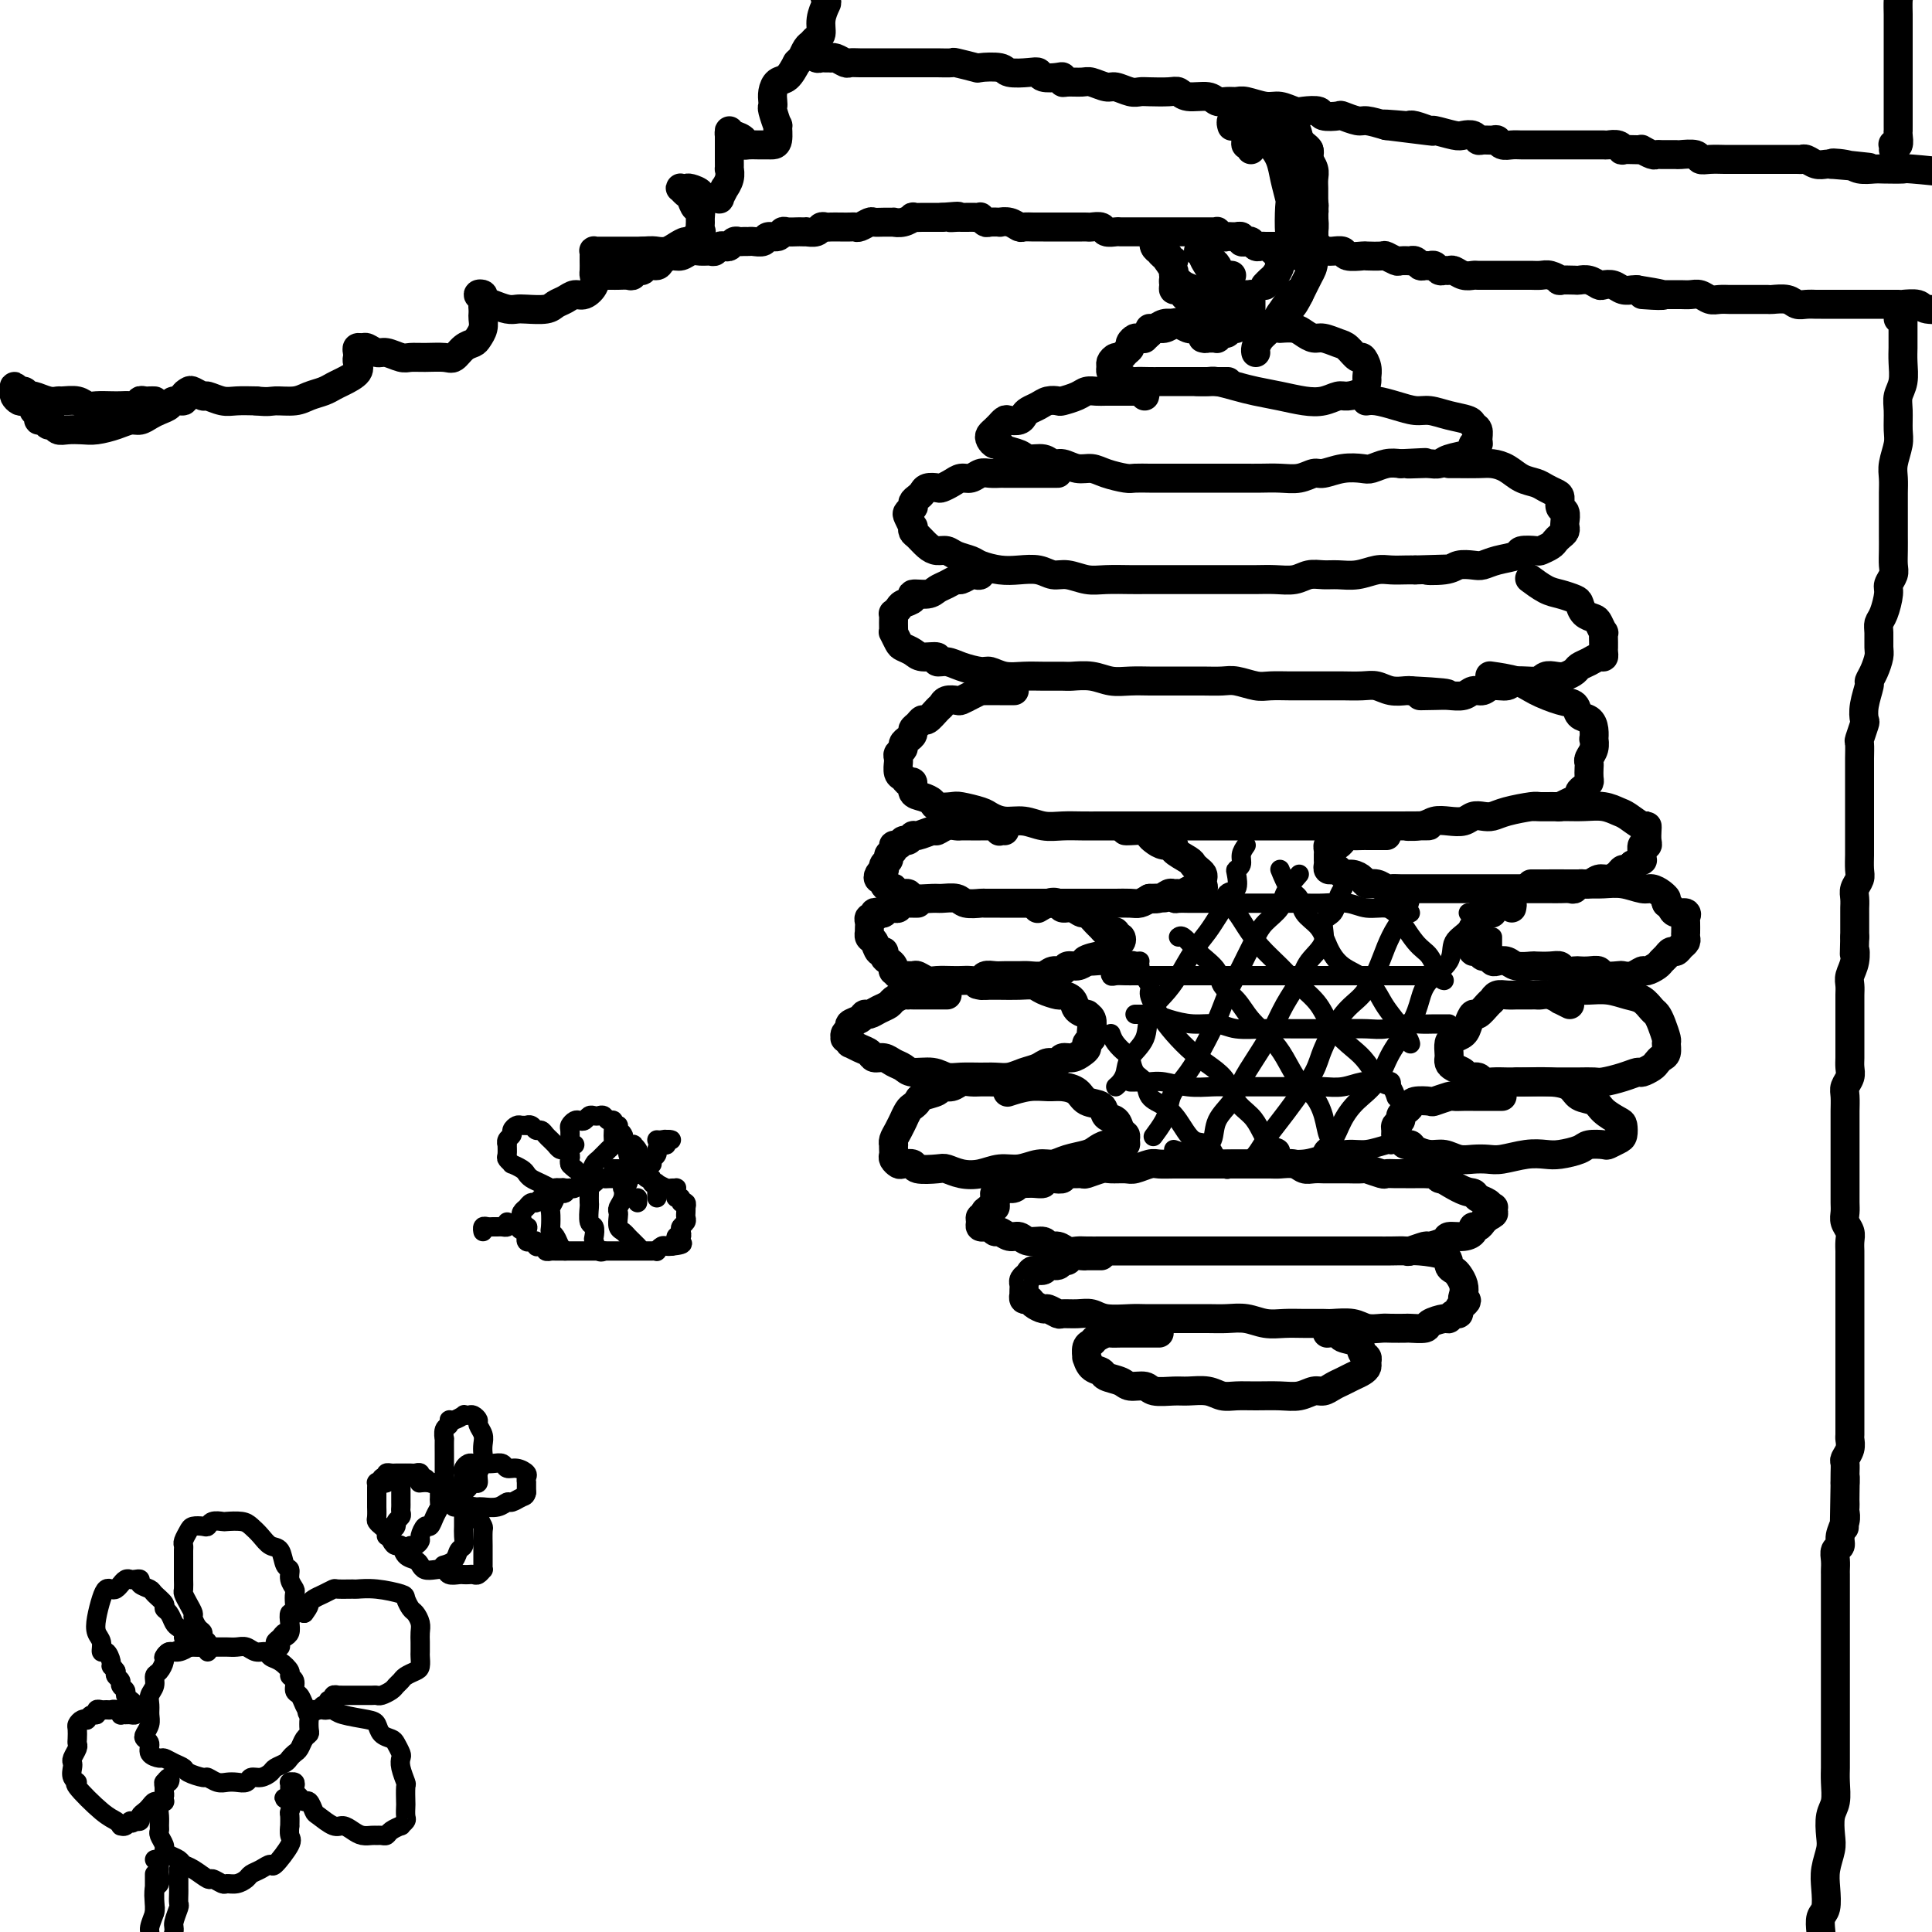 <svg viewBox='0 0 400 400' version='1.1' xmlns='http://www.w3.org/2000/svg' xmlns:xlink='http://www.w3.org/1999/xlink'><g fill='none' stroke='rgb(0,0,0)' stroke-width='6' stroke-linecap='round' stroke-linejoin='round'><path d='M32,83c-0.343,-0.008 -0.686,-0.016 -1,0c-0.314,0.016 -0.598,0.057 -1,0c-0.402,-0.057 -0.922,-0.211 -1,0c-0.078,0.211 0.285,0.788 0,1c-0.285,0.212 -1.217,0.058 -2,0c-0.783,-0.058 -1.416,-0.019 -2,0c-0.584,0.019 -1.120,0.019 -2,0c-0.880,-0.019 -2.105,-0.058 -3,0c-0.895,0.058 -1.460,0.213 -2,0c-0.540,-0.213 -1.055,-0.793 -2,-1c-0.945,-0.207 -2.319,-0.040 -3,0c-0.681,0.040 -0.669,-0.046 -1,0c-0.331,0.046 -1.006,0.224 -2,0c-0.994,-0.224 -2.309,-0.849 -3,-1c-0.691,-0.151 -0.759,0.173 -1,0c-0.241,-0.173 -0.654,-0.842 -1,-1c-0.346,-0.158 -0.626,0.196 -1,0c-0.374,-0.196 -0.843,-0.942 -1,-1c-0.157,-0.058 -0.001,0.572 0,1c0.001,0.428 -0.153,0.653 0,1c0.153,0.347 0.614,0.814 1,1c0.386,0.186 0.696,0.091 1,0c0.304,-0.091 0.603,-0.178 1,0c0.397,0.178 0.894,0.621 1,1c0.106,0.379 -0.179,0.694 0,1c0.179,0.306 0.822,0.603 1,1c0.178,0.397 -0.107,0.895 0,1c0.107,0.105 0.608,-0.182 1,0c0.392,0.182 0.674,0.833 1,1c0.326,0.167 0.694,-0.151 1,0c0.306,0.151 0.550,0.770 1,1c0.450,0.230 1.107,0.072 2,0c0.893,-0.072 2.021,-0.057 3,0c0.979,0.057 1.809,0.156 3,0c1.191,-0.156 2.741,-0.567 4,-1c1.259,-0.433 2.225,-0.889 3,-1c0.775,-0.111 1.358,0.124 2,0c0.642,-0.124 1.343,-0.607 2,-1c0.657,-0.393 1.271,-0.697 2,-1c0.729,-0.303 1.572,-0.607 2,-1c0.428,-0.393 0.442,-0.877 1,-1c0.558,-0.123 1.659,0.115 2,0c0.341,-0.115 -0.079,-0.582 0,-1c0.079,-0.418 0.657,-0.788 1,-1c0.343,-0.212 0.450,-0.267 1,0c0.550,0.267 1.542,0.856 2,1c0.458,0.144 0.380,-0.157 1,0c0.620,0.157 1.936,0.773 3,1c1.064,0.227 1.875,0.065 3,0c1.125,-0.065 2.562,-0.032 4,0'/><path d='M53,83c2.712,0.297 2.992,0.038 4,0c1.008,-0.038 2.744,0.145 4,0c1.256,-0.145 2.033,-0.619 3,-1c0.967,-0.381 2.126,-0.669 3,-1c0.874,-0.331 1.464,-0.705 2,-1c0.536,-0.295 1.020,-0.513 2,-1c0.980,-0.487 2.458,-1.245 3,-2c0.542,-0.755 0.148,-1.509 0,-2c-0.148,-0.491 -0.052,-0.721 0,-1c0.052,-0.279 0.059,-0.607 0,-1c-0.059,-0.393 -0.183,-0.853 0,-1c0.183,-0.147 0.672,0.017 1,0c0.328,-0.017 0.496,-0.215 1,0c0.504,0.215 1.344,0.842 2,1c0.656,0.158 1.128,-0.154 2,0c0.872,0.154 2.145,0.775 3,1c0.855,0.225 1.293,0.054 2,0c0.707,-0.054 1.685,0.011 3,0c1.315,-0.011 2.968,-0.096 4,0c1.032,0.096 1.443,0.374 2,0c0.557,-0.374 1.259,-1.399 2,-2c0.741,-0.601 1.519,-0.777 2,-1c0.481,-0.223 0.665,-0.494 1,-1c0.335,-0.506 0.821,-1.249 1,-2c0.179,-0.751 0.049,-1.510 0,-2c-0.049,-0.490 -0.018,-0.709 0,-1c0.018,-0.291 0.023,-0.653 0,-1c-0.023,-0.347 -0.074,-0.678 0,-1c0.074,-0.322 0.274,-0.633 0,-1c-0.274,-0.367 -1.020,-0.788 -1,-1c0.020,-0.212 0.807,-0.214 1,0c0.193,0.214 -0.207,0.646 0,1c0.207,0.354 1.022,0.632 2,1c0.978,0.368 2.121,0.828 3,1c0.879,0.172 1.495,0.058 2,0c0.505,-0.058 0.898,-0.058 2,0c1.102,0.058 2.914,0.175 4,0c1.086,-0.175 1.447,-0.641 2,-1c0.553,-0.359 1.297,-0.611 2,-1c0.703,-0.389 1.365,-0.915 2,-1c0.635,-0.085 1.242,0.272 2,0c0.758,-0.272 1.667,-1.172 2,-2c0.333,-0.828 0.089,-1.585 0,-2c-0.089,-0.415 -0.025,-0.490 0,-1c0.025,-0.510 0.010,-1.457 0,-2c-0.010,-0.543 -0.015,-0.681 0,-1c0.015,-0.319 0.048,-0.817 0,-1c-0.048,-0.183 -0.179,-0.049 0,0c0.179,0.049 0.667,0.013 1,0c0.333,-0.013 0.512,-0.004 1,0c0.488,0.004 1.285,0.001 2,0c0.715,-0.001 1.346,-0.000 2,0c0.654,0.000 1.330,0.000 2,0c0.670,-0.000 1.335,-0.000 2,0'/><path d='M133,52c2.129,-0.166 2.453,-0.081 3,0c0.547,0.081 1.317,0.157 2,0c0.683,-0.157 1.279,-0.548 2,-1c0.721,-0.452 1.566,-0.965 2,-1c0.434,-0.035 0.456,0.410 1,0c0.544,-0.410 1.611,-1.673 2,-2c0.389,-0.327 0.101,0.282 0,0c-0.101,-0.282 -0.016,-1.455 0,-2c0.016,-0.545 -0.037,-0.460 0,-1c0.037,-0.540 0.164,-1.704 0,-2c-0.164,-0.296 -0.619,0.274 -1,0c-0.381,-0.274 -0.687,-1.394 -1,-2c-0.313,-0.606 -0.632,-0.699 -1,-1c-0.368,-0.301 -0.784,-0.810 -1,-1c-0.216,-0.190 -0.231,-0.061 0,0c0.231,0.061 0.710,0.055 1,0c0.290,-0.055 0.392,-0.158 1,0c0.608,0.158 1.722,0.578 2,1c0.278,0.422 -0.280,0.847 0,1c0.280,0.153 1.400,0.033 2,0c0.600,-0.033 0.682,0.021 1,0c0.318,-0.021 0.874,-0.116 1,0c0.126,0.116 -0.176,0.444 0,0c0.176,-0.444 0.832,-1.658 1,-2c0.168,-0.342 -0.151,0.190 0,0c0.151,-0.190 0.773,-1.101 1,-2c0.227,-0.899 0.061,-1.785 0,-2c-0.061,-0.215 -0.016,0.240 0,0c0.016,-0.240 0.004,-1.177 0,-2c-0.004,-0.823 -0.001,-1.532 0,-2c0.001,-0.468 -0.000,-0.696 0,-1c0.000,-0.304 0.002,-0.685 0,-1c-0.002,-0.315 -0.007,-0.565 0,-1c0.007,-0.435 0.026,-1.055 0,-1c-0.026,0.055 -0.096,0.785 0,1c0.096,0.215 0.357,-0.086 1,0c0.643,0.086 1.668,0.559 2,1c0.332,0.441 -0.027,0.850 0,1c0.027,0.150 0.442,0.040 1,0c0.558,-0.040 1.260,-0.009 2,0c0.740,0.009 1.520,-0.005 2,0c0.480,0.005 0.661,0.029 1,0c0.339,-0.029 0.837,-0.112 1,-1c0.163,-0.888 -0.009,-2.580 0,-3c0.009,-0.420 0.198,0.432 0,0c-0.198,-0.432 -0.783,-2.147 -1,-3c-0.217,-0.853 -0.066,-0.843 0,-1c0.066,-0.157 0.048,-0.481 0,-1c-0.048,-0.519 -0.126,-1.232 0,-2c0.126,-0.768 0.457,-1.591 1,-2c0.543,-0.409 1.298,-0.402 2,-1c0.702,-0.598 1.351,-1.799 2,-3'/><path d='M165,13c0.952,-1.046 0.834,-0.660 1,-1c0.166,-0.340 0.618,-1.406 1,-2c0.382,-0.594 0.694,-0.716 1,-1c0.306,-0.284 0.604,-0.729 1,-1c0.396,-0.271 0.888,-0.369 1,-1c0.112,-0.631 -0.155,-1.796 0,-3c0.155,-1.204 0.733,-2.446 1,-3c0.267,-0.554 0.225,-0.418 0,-1c-0.225,-0.582 -0.632,-1.880 -1,-3c-0.368,-1.120 -0.697,-2.062 -1,-3c-0.303,-0.938 -0.578,-1.873 -1,-3c-0.422,-1.127 -0.989,-2.446 -1,-3c-0.011,-0.554 0.533,-0.345 0,-1c-0.533,-0.655 -2.143,-2.176 -3,-3c-0.857,-0.824 -0.962,-0.953 -1,-1c-0.038,-0.047 -0.011,-0.014 0,0c0.011,0.014 0.005,0.007 0,0'/><path d='M167,11c-0.089,0.030 -0.179,0.061 0,0c0.179,-0.061 0.626,-0.212 1,0c0.374,0.212 0.674,0.789 1,1c0.326,0.211 0.678,0.055 1,0c0.322,-0.055 0.615,-0.011 1,0c0.385,0.011 0.862,-0.011 1,0c0.138,0.011 -0.063,0.056 0,0c0.063,-0.056 0.388,-0.211 1,0c0.612,0.211 1.509,0.789 2,1c0.491,0.211 0.577,0.057 1,0c0.423,-0.057 1.184,-0.015 2,0c0.816,0.015 1.686,0.004 2,0c0.314,-0.004 0.072,-0.001 1,0c0.928,0.001 3.025,0.000 4,0c0.975,-0.000 0.828,-0.000 1,0c0.172,0.000 0.663,-0.000 1,0c0.337,0.000 0.518,0.000 1,0c0.482,-0.000 1.263,-0.001 2,0c0.737,0.001 1.428,0.004 2,0c0.572,-0.004 1.025,-0.015 2,0c0.975,0.015 2.471,0.056 3,0c0.529,-0.056 0.089,-0.207 1,0c0.911,0.207 3.171,0.774 4,1c0.829,0.226 0.226,0.112 1,0c0.774,-0.112 2.926,-0.223 4,0c1.074,0.223 1.068,0.778 2,1c0.932,0.222 2.800,0.111 4,0c1.200,-0.111 1.733,-0.222 2,0c0.267,0.222 0.269,0.777 1,1c0.731,0.223 2.192,0.112 3,0c0.808,-0.112 0.964,-0.227 1,0c0.036,0.227 -0.047,0.797 0,1c0.047,0.203 0.224,0.039 1,0c0.776,-0.039 2.151,0.046 3,0c0.849,-0.046 1.173,-0.222 2,0c0.827,0.222 2.159,0.844 3,1c0.841,0.156 1.191,-0.154 2,0c0.809,0.154 2.076,0.772 3,1c0.924,0.228 1.505,0.065 2,0c0.495,-0.065 0.902,-0.033 2,0c1.098,0.033 2.885,0.065 4,0c1.115,-0.065 1.559,-0.228 2,0c0.441,0.228 0.881,0.846 2,1c1.119,0.154 2.917,-0.156 4,0c1.083,0.156 1.452,0.778 2,1c0.548,0.222 1.276,0.044 2,0c0.724,-0.044 1.444,0.044 2,0c0.556,-0.044 0.949,-0.222 2,0c1.051,0.222 2.762,0.843 4,1c1.238,0.157 2.003,-0.150 3,0c0.997,0.150 2.226,0.759 3,1c0.774,0.241 1.095,0.116 2,0c0.905,-0.116 2.396,-0.223 3,0c0.604,0.223 0.320,0.777 1,1c0.680,0.223 2.323,0.115 3,0c0.677,-0.115 0.388,-0.237 1,0c0.612,0.237 2.126,0.833 3,1c0.874,0.167 1.107,-0.095 2,0c0.893,0.095 2.447,0.548 4,1'/><path d='M287,26c18.624,2.322 5.184,0.626 1,0c-4.184,-0.626 0.889,-0.183 3,0c2.111,0.183 1.259,0.105 1,0c-0.259,-0.105 0.076,-0.238 1,0c0.924,0.238 2.436,0.847 3,1c0.564,0.153 0.179,-0.151 1,0c0.821,0.151 2.849,0.758 4,1c1.151,0.242 1.425,0.118 2,0c0.575,-0.118 1.450,-0.229 2,0c0.550,0.229 0.777,0.797 1,1c0.223,0.203 0.444,0.040 1,0c0.556,-0.040 1.447,0.042 2,0c0.553,-0.042 0.768,-0.207 1,0c0.232,0.207 0.481,0.788 1,1c0.519,0.212 1.308,0.057 2,0c0.692,-0.057 1.288,-0.015 2,0c0.712,0.015 1.539,0.004 2,0c0.461,-0.004 0.556,-0.001 1,0c0.444,0.001 1.236,0.000 2,0c0.764,-0.000 1.501,-0.000 2,0c0.499,0.000 0.760,0.000 1,0c0.240,-0.000 0.459,-0.000 1,0c0.541,0.000 1.405,0.000 2,0c0.595,-0.000 0.923,-0.000 1,0c0.077,0.000 -0.096,0.000 0,0c0.096,-0.000 0.463,-0.001 1,0c0.537,0.001 1.245,0.004 2,0c0.755,-0.004 1.559,-0.015 2,0c0.441,0.015 0.521,0.057 1,0c0.479,-0.057 1.358,-0.211 2,0c0.642,0.211 1.046,0.788 1,1c-0.046,0.212 -0.541,0.061 0,0c0.541,-0.061 2.120,-0.030 3,0c0.880,0.030 1.062,0.061 1,0c-0.062,-0.061 -0.366,-0.212 0,0c0.366,0.212 1.403,0.789 2,1c0.597,0.211 0.756,0.056 1,0c0.244,-0.056 0.574,-0.015 1,0c0.426,0.015 0.948,0.003 1,0c0.052,-0.003 -0.366,0.003 0,0c0.366,-0.003 1.514,-0.015 2,0c0.486,0.015 0.309,0.057 1,0c0.691,-0.057 2.251,-0.211 3,0c0.749,0.211 0.687,0.789 1,1c0.313,0.211 1.000,0.057 2,0c1.000,-0.057 2.313,-0.015 3,0c0.687,0.015 0.748,0.004 1,0c0.252,-0.004 0.695,-0.001 1,0c0.305,0.001 0.471,0.000 1,0c0.529,-0.000 1.420,-0.000 2,0c0.580,0.000 0.849,-0.000 1,0c0.151,0.000 0.183,0.000 1,0c0.817,-0.000 2.417,-0.001 3,0c0.583,0.001 0.148,0.004 1,0c0.852,-0.004 2.991,-0.015 4,0c1.009,0.015 0.886,0.057 1,0c0.114,-0.057 0.463,-0.211 1,0c0.537,0.211 1.260,0.788 2,1c0.740,0.212 1.497,0.061 2,0c0.503,-0.061 0.751,-0.030 1,0'/><path d='M379,34c14.662,1.254 5.315,0.388 2,0c-3.315,-0.388 -0.600,-0.300 1,0c1.600,0.300 2.085,0.812 3,1c0.915,0.188 2.261,0.053 3,0c0.739,-0.053 0.870,-0.024 2,0c1.130,0.024 3.258,0.044 4,0c0.742,-0.044 0.098,-0.152 2,0c1.902,0.152 6.349,0.562 9,1c2.651,0.438 3.507,0.902 4,1c0.493,0.098 0.625,-0.170 2,0c1.375,0.170 3.994,0.778 5,1c1.006,0.222 0.399,0.060 1,0c0.601,-0.060 2.408,-0.016 4,0c1.592,0.016 2.967,0.004 4,0c1.033,-0.004 1.724,-0.001 2,0c0.276,0.001 0.138,0.001 0,0'/><path d='M255,26c0.034,0.116 0.067,0.231 0,0c-0.067,-0.231 -0.235,-0.810 0,-1c0.235,-0.190 0.874,0.008 1,0c0.126,-0.008 -0.262,-0.221 0,0c0.262,0.221 1.173,0.877 2,1c0.827,0.123 1.569,-0.285 2,0c0.431,0.285 0.550,1.264 1,2c0.450,0.736 1.231,1.229 2,2c0.769,0.771 1.526,1.819 2,3c0.474,1.181 0.665,2.495 1,4c0.335,1.505 0.814,3.201 1,4c0.186,0.799 0.079,0.699 0,2c-0.079,1.301 -0.129,4.002 0,5c0.129,0.998 0.438,0.295 0,1c-0.438,0.705 -1.624,2.820 -2,4c-0.376,1.180 0.057,1.427 0,2c-0.057,0.573 -0.603,1.473 -1,2c-0.397,0.527 -0.645,0.680 -1,1c-0.355,0.320 -0.816,0.806 -1,1c-0.184,0.194 -0.092,0.097 0,0'/><path d='M259,31c0.113,-0.446 0.227,-0.893 0,-1c-0.227,-0.107 -0.794,0.125 -1,0c-0.206,-0.125 -0.053,-0.608 0,-1c0.053,-0.392 0.004,-0.693 0,-1c-0.004,-0.307 0.036,-0.618 0,-1c-0.036,-0.382 -0.147,-0.834 0,-1c0.147,-0.166 0.551,-0.045 1,0c0.449,0.045 0.943,0.016 1,0c0.057,-0.016 -0.322,-0.017 0,0c0.322,0.017 1.346,0.053 2,0c0.654,-0.053 0.938,-0.194 1,0c0.062,0.194 -0.099,0.722 0,1c0.099,0.278 0.456,0.305 1,1c0.544,0.695 1.274,2.056 2,3c0.726,0.944 1.450,1.471 2,3c0.550,1.529 0.928,4.062 1,5c0.072,0.938 -0.162,0.283 0,1c0.162,0.717 0.720,2.808 1,4c0.280,1.192 0.282,1.486 0,2c-0.282,0.514 -0.846,1.248 -1,2c-0.154,0.752 0.103,1.521 0,2c-0.103,0.479 -0.566,0.667 -1,1c-0.434,0.333 -0.838,0.809 -1,1c-0.162,0.191 -0.081,0.095 0,0'/><path d='M271,31c0.030,2.003 0.060,4.006 0,5c-0.060,0.994 -0.211,0.978 0,2c0.211,1.022 0.785,3.082 1,4c0.215,0.918 0.072,0.694 0,1c-0.072,0.306 -0.072,1.144 0,2c0.072,0.856 0.215,1.732 0,3c-0.215,1.268 -0.790,2.927 -1,4c-0.210,1.073 -0.057,1.558 0,2c0.057,0.442 0.016,0.841 0,1c-0.016,0.159 -0.008,0.080 0,0'/><path d='M270,30c0.415,0.327 0.829,0.654 1,1c0.171,0.346 0.098,0.712 0,1c-0.098,0.288 -0.223,0.500 0,1c0.223,0.500 0.792,1.289 1,2c0.208,0.711 0.056,1.344 0,2c-0.056,0.656 -0.015,1.335 0,2c0.015,0.665 0.004,1.316 0,2c-0.004,0.684 -0.001,1.402 0,2c0.001,0.598 0.001,1.077 0,2c-0.001,0.923 -0.003,2.289 0,3c0.003,0.711 0.012,0.769 0,1c-0.012,0.231 -0.046,0.637 0,1c0.046,0.363 0.171,0.682 0,1c-0.171,0.318 -0.638,0.635 -1,1c-0.362,0.365 -0.619,0.777 -1,1c-0.381,0.223 -0.886,0.256 -1,0c-0.114,-0.256 0.162,-0.800 0,-1c-0.162,-0.200 -0.760,-0.057 -1,0c-0.240,0.057 -0.120,0.029 0,0'/><path d='M266,25c0.444,-0.137 0.889,-0.274 1,0c0.111,0.274 -0.111,0.959 0,1c0.111,0.041 0.554,-0.563 1,0c0.446,0.563 0.894,2.292 1,3c0.106,0.708 -0.129,0.394 0,1c0.129,0.606 0.623,2.134 1,3c0.377,0.866 0.638,1.072 1,3c0.362,1.928 0.827,5.579 1,7c0.173,1.421 0.054,0.614 0,1c-0.054,0.386 -0.044,1.967 0,4c0.044,2.033 0.123,4.520 0,6c-0.123,1.480 -0.448,1.955 -1,3c-0.552,1.045 -1.331,2.661 -2,4c-0.669,1.339 -1.227,2.401 -2,3c-0.773,0.599 -1.763,0.735 -2,1c-0.237,0.265 0.277,0.659 0,1c-0.277,0.341 -1.344,0.630 -2,1c-0.656,0.370 -0.902,0.820 -1,1c-0.098,0.180 -0.049,0.090 0,0'/><path d='M269,61c-0.130,-0.374 -0.259,-0.749 -1,0c-0.741,0.749 -2.093,2.621 -3,4c-0.907,1.379 -1.367,2.265 -2,3c-0.633,0.735 -1.438,1.321 -2,2c-0.562,0.679 -0.882,1.452 -1,2c-0.118,0.548 -0.034,0.871 0,1c0.034,0.129 0.017,0.065 0,0'/><path d='M126,57c-0.117,-0.000 -0.235,-0.000 0,0c0.235,0.000 0.822,0.001 1,0c0.178,-0.001 -0.055,-0.004 0,0c0.055,0.004 0.396,0.016 1,0c0.604,-0.016 1.470,-0.061 2,0c0.530,0.061 0.723,0.227 1,0c0.277,-0.227 0.637,-0.848 1,-1c0.363,-0.152 0.730,0.166 1,0c0.270,-0.166 0.442,-0.814 1,-1c0.558,-0.186 1.500,0.090 2,0c0.500,-0.090 0.556,-0.546 1,-1c0.444,-0.454 1.274,-0.907 2,-1c0.726,-0.093 1.346,0.172 2,0c0.654,-0.172 1.341,-0.782 2,-1c0.659,-0.218 1.290,-0.045 2,0c0.710,0.045 1.500,-0.040 2,0c0.500,0.040 0.711,0.203 1,0c0.289,-0.203 0.655,-0.772 1,-1c0.345,-0.228 0.670,-0.114 1,0c0.330,0.114 0.666,0.227 1,0c0.334,-0.227 0.666,-0.793 1,-1c0.334,-0.207 0.671,-0.054 1,0c0.329,0.054 0.650,0.011 1,0c0.350,-0.011 0.727,0.012 1,0c0.273,-0.012 0.440,-0.060 1,0c0.560,0.060 1.511,0.226 2,0c0.489,-0.226 0.516,-0.845 1,-1c0.484,-0.155 1.425,0.155 2,0c0.575,-0.155 0.785,-0.773 1,-1c0.215,-0.227 0.434,-0.061 1,0c0.566,0.061 1.479,0.017 2,0c0.521,-0.017 0.650,-0.008 1,0c0.350,0.008 0.920,0.016 1,0c0.080,-0.016 -0.330,-0.057 0,0c0.330,0.057 1.401,0.211 2,0c0.599,-0.211 0.728,-0.789 1,-1c0.272,-0.211 0.689,-0.057 1,0c0.311,0.057 0.516,0.016 1,0c0.484,-0.016 1.247,-0.008 2,0c0.753,0.008 1.496,0.016 2,0c0.504,-0.016 0.767,-0.057 1,0c0.233,0.057 0.434,0.211 1,0c0.566,-0.211 1.495,-0.789 2,-1c0.505,-0.211 0.586,-0.056 1,0c0.414,0.056 1.163,0.011 2,0c0.837,-0.011 1.764,0.011 2,0c0.236,-0.011 -0.218,-0.056 0,0c0.218,0.056 1.108,0.211 2,0c0.892,-0.211 1.786,-0.789 2,-1c0.214,-0.211 -0.252,-0.057 0,0c0.252,0.057 1.222,0.015 2,0c0.778,-0.015 1.365,-0.004 2,0c0.635,0.004 1.317,0.002 2,0'/><path d='M195,45c5.511,-0.464 2.790,-0.124 2,0c-0.790,0.124 0.353,0.034 1,0c0.647,-0.034 0.799,-0.010 1,0c0.201,0.010 0.449,0.006 1,0c0.551,-0.006 1.403,-0.016 2,0c0.597,0.016 0.938,0.057 1,0c0.062,-0.057 -0.157,-0.211 0,0c0.157,0.211 0.689,0.788 1,1c0.311,0.212 0.402,0.061 1,0c0.598,-0.061 1.704,-0.030 2,0c0.296,0.030 -0.216,0.061 0,0c0.216,-0.061 1.161,-0.212 2,0c0.839,0.212 1.572,0.789 2,1c0.428,0.211 0.552,0.057 1,0c0.448,-0.057 1.219,-0.015 2,0c0.781,0.015 1.571,0.004 2,0c0.429,-0.004 0.495,-0.001 1,0c0.505,0.001 1.448,0.000 2,0c0.552,-0.000 0.711,-0.000 1,0c0.289,0.000 0.706,0.000 1,0c0.294,-0.000 0.464,-0.001 1,0c0.536,0.001 1.438,0.004 2,0c0.562,-0.004 0.784,-0.015 1,0c0.216,0.015 0.425,0.057 1,0c0.575,-0.057 1.516,-0.211 2,0c0.484,0.211 0.511,0.789 1,1c0.489,0.211 1.439,0.057 2,0c0.561,-0.057 0.731,-0.015 1,0c0.269,0.015 0.636,0.004 1,0c0.364,-0.004 0.727,-0.001 1,0c0.273,0.001 0.458,0.000 1,0c0.542,-0.000 1.441,-0.000 2,0c0.559,0.000 0.780,0.000 1,0c0.220,-0.000 0.441,-0.000 1,0c0.559,0.000 1.458,0.000 2,0c0.542,-0.000 0.727,-0.000 1,0c0.273,0.000 0.633,-0.000 1,0c0.367,0.000 0.742,0.000 1,0c0.258,-0.000 0.398,-0.000 1,0c0.602,0.000 1.667,0.000 2,0c0.333,-0.000 -0.066,-0.000 0,0c0.066,0.000 0.596,0.000 1,0c0.404,-0.000 0.682,-0.001 1,0c0.318,0.001 0.677,0.004 1,0c0.323,-0.004 0.612,-0.015 1,0c0.388,0.015 0.877,0.057 1,0c0.123,-0.057 -0.121,-0.211 0,0c0.121,0.211 0.606,0.789 1,1c0.394,0.211 0.698,0.056 1,0c0.302,-0.056 0.602,-0.011 1,0c0.398,0.011 0.894,-0.011 1,0c0.106,0.011 -0.179,0.054 0,0c0.179,-0.054 0.821,-0.207 1,0c0.179,0.207 -0.107,0.773 0,1c0.107,0.227 0.606,0.113 1,0c0.394,-0.113 0.683,-0.227 1,0c0.317,0.227 0.662,0.793 1,1c0.338,0.207 0.668,0.056 1,0c0.332,-0.056 0.666,-0.015 1,0c0.334,0.015 0.667,0.004 1,0c0.333,-0.004 0.667,-0.002 1,0'/><path d='M264,51c10.905,1.155 3.667,1.042 1,1c-2.667,-0.042 -0.762,-0.012 0,0c0.762,0.012 0.381,0.006 0,0'/><path d='M273,51c-0.316,0.030 -0.632,0.061 -1,0c-0.368,-0.061 -0.788,-0.212 -1,0c-0.212,0.212 -0.215,0.789 0,1c0.215,0.211 0.649,0.056 1,0c0.351,-0.056 0.618,-0.015 1,0c0.382,0.015 0.880,0.003 1,0c0.120,-0.003 -0.139,0.003 0,0c0.139,-0.003 0.675,-0.015 1,0c0.325,0.015 0.438,0.056 1,0c0.562,-0.056 1.573,-0.211 2,0c0.427,0.211 0.270,0.788 1,1c0.730,0.212 2.346,0.061 3,0c0.654,-0.061 0.345,-0.030 1,0c0.655,0.030 2.274,0.061 3,0c0.726,-0.061 0.558,-0.212 1,0c0.442,0.212 1.495,0.788 2,1c0.505,0.212 0.464,0.061 1,0c0.536,-0.061 1.649,-0.030 2,0c0.351,0.030 -0.061,0.061 0,0c0.061,-0.061 0.594,-0.214 1,0c0.406,0.214 0.686,0.793 1,1c0.314,0.207 0.661,0.041 1,0c0.339,-0.041 0.668,0.042 1,0c0.332,-0.042 0.666,-0.208 1,0c0.334,0.208 0.670,0.792 1,1c0.330,0.208 0.656,0.042 1,0c0.344,-0.042 0.707,0.041 1,0c0.293,-0.041 0.516,-0.207 1,0c0.484,0.207 1.228,0.788 2,1c0.772,0.212 1.572,0.057 2,0c0.428,-0.057 0.485,-0.015 1,0c0.515,0.015 1.489,0.004 2,0c0.511,-0.004 0.560,-0.001 1,0c0.440,0.001 1.273,0.001 2,0c0.727,-0.001 1.349,-0.001 2,0c0.651,0.001 1.332,0.004 2,0c0.668,-0.004 1.325,-0.015 2,0c0.675,0.015 1.368,0.057 2,0c0.632,-0.057 1.201,-0.211 2,0c0.799,0.211 1.827,0.788 2,1c0.173,0.212 -0.511,0.061 0,0c0.511,-0.061 2.216,-0.030 3,0c0.784,0.030 0.647,0.060 1,0c0.353,-0.060 1.197,-0.208 2,0c0.803,0.208 1.567,0.774 2,1c0.433,0.226 0.536,0.113 1,0c0.464,-0.113 1.289,-0.226 2,0c0.711,0.226 1.307,0.792 2,1c0.693,0.208 1.484,0.060 2,0c0.516,-0.060 0.758,-0.030 1,0'/><path d='M339,60c10.324,1.619 3.133,1.166 1,1c-2.133,-0.166 0.794,-0.045 2,0c1.206,0.045 0.693,0.012 1,0c0.307,-0.012 1.433,-0.004 2,0c0.567,0.004 0.575,0.005 1,0c0.425,-0.005 1.268,-0.015 2,0c0.732,0.015 1.352,0.057 2,0c0.648,-0.057 1.324,-0.211 2,0c0.676,0.211 1.351,0.789 2,1c0.649,0.211 1.273,0.057 2,0c0.727,-0.057 1.557,-0.015 2,0c0.443,0.015 0.499,0.004 1,0c0.501,-0.004 1.448,-0.001 2,0c0.552,0.001 0.709,0.001 1,0c0.291,-0.001 0.715,-0.001 1,0c0.285,0.001 0.433,0.004 1,0c0.567,-0.004 1.555,-0.015 2,0c0.445,0.015 0.347,0.057 1,0c0.653,-0.057 2.058,-0.211 3,0c0.942,0.211 1.422,0.789 2,1c0.578,0.211 1.253,0.057 2,0c0.747,-0.057 1.565,-0.015 2,0c0.435,0.015 0.487,0.004 1,0c0.513,-0.004 1.488,-0.001 2,0c0.512,0.001 0.560,0.000 1,0c0.440,-0.000 1.271,-0.000 2,0c0.729,0.000 1.355,-0.000 2,0c0.645,0.000 1.308,0.000 2,0c0.692,-0.000 1.411,-0.001 2,0c0.589,0.001 1.047,0.004 2,0c0.953,-0.004 2.401,-0.015 3,0c0.599,0.015 0.349,0.057 1,0c0.651,-0.057 2.202,-0.212 3,0c0.798,0.212 0.842,0.793 2,1c1.158,0.207 3.429,0.041 4,0c0.571,-0.041 -0.560,0.041 0,0c0.560,-0.041 2.810,-0.207 4,0c1.190,0.207 1.319,0.788 2,1c0.681,0.212 1.913,0.057 3,0c1.087,-0.057 2.029,-0.015 3,0c0.971,0.015 1.972,0.004 3,0c1.028,-0.004 2.085,-0.001 3,0c0.915,0.001 1.690,0.000 2,0c0.310,-0.000 0.155,-0.000 0,0'/><path d='M393,66c0.423,0.109 0.845,0.217 1,0c0.155,-0.217 0.041,-0.760 0,-1c-0.041,-0.240 -0.011,-0.178 0,0c0.011,0.178 0.003,0.472 0,1c-0.003,0.528 0.000,1.289 0,2c-0.000,0.711 -0.004,1.373 0,2c0.004,0.627 0.015,1.219 0,2c-0.015,0.781 -0.057,1.749 0,3c0.057,1.251 0.212,2.784 0,4c-0.212,1.216 -0.793,2.114 -1,3c-0.207,0.886 -0.041,1.759 0,3c0.041,1.241 -0.041,2.850 0,4c0.041,1.150 0.207,1.843 0,3c-0.207,1.157 -0.788,2.779 -1,4c-0.212,1.221 -0.057,2.041 0,3c0.057,0.959 0.015,2.055 0,3c-0.015,0.945 -0.004,1.737 0,3c0.004,1.263 0.002,2.995 0,4c-0.002,1.005 -0.005,1.281 0,2c0.005,0.719 0.016,1.881 0,3c-0.016,1.119 -0.060,2.194 0,3c0.060,0.806 0.222,1.343 0,2c-0.222,0.657 -0.830,1.435 -1,2c-0.170,0.565 0.098,0.918 0,2c-0.098,1.082 -0.561,2.894 -1,4c-0.439,1.106 -0.852,1.507 -1,2c-0.148,0.493 -0.030,1.078 0,2c0.030,0.922 -0.030,2.181 0,3c0.030,0.819 0.148,1.198 0,2c-0.148,0.802 -0.562,2.026 -1,3c-0.438,0.974 -0.901,1.698 -1,2c-0.099,0.302 0.166,0.183 0,1c-0.166,0.817 -0.762,2.570 -1,4c-0.238,1.430 -0.116,2.537 0,3c0.116,0.463 0.227,0.283 0,1c-0.227,0.717 -0.793,2.331 -1,3c-0.207,0.669 -0.055,0.391 0,1c0.055,0.609 0.015,2.103 0,3c-0.015,0.897 -0.004,1.198 0,2c0.004,0.802 0.001,2.107 0,3c-0.001,0.893 -0.000,1.375 0,2c0.000,0.625 0.000,1.393 0,2c-0.000,0.607 0.000,1.054 0,2c-0.000,0.946 -0.000,2.393 0,3c0.000,0.607 0.001,0.375 0,1c-0.001,0.625 -0.004,2.107 0,3c0.004,0.893 0.015,1.198 0,2c-0.015,0.802 -0.057,2.103 0,3c0.057,0.897 0.211,1.390 0,2c-0.211,0.610 -0.789,1.336 -1,2c-0.211,0.664 -0.057,1.266 0,2c0.057,0.734 0.015,1.599 0,2c-0.015,0.401 -0.004,0.339 0,1c0.004,0.661 0.001,2.046 0,3c-0.001,0.954 -0.001,1.477 0,2'/><path d='M384,194c-0.171,6.943 -0.098,3.799 0,3c0.098,-0.799 0.223,0.745 0,2c-0.223,1.255 -0.792,2.220 -1,3c-0.208,0.780 -0.056,1.375 0,2c0.056,0.625 0.015,1.280 0,2c-0.015,0.720 -0.004,1.505 0,2c0.004,0.495 0.001,0.699 0,2c-0.001,1.301 0.001,3.699 0,5c-0.001,1.301 -0.004,1.503 0,2c0.004,0.497 0.015,1.287 0,2c-0.015,0.713 -0.057,1.350 0,2c0.057,0.650 0.211,1.314 0,2c-0.211,0.686 -0.789,1.395 -1,2c-0.211,0.605 -0.057,1.108 0,2c0.057,0.892 0.015,2.174 0,3c-0.015,0.826 -0.004,1.195 0,2c0.004,0.805 0.001,2.047 0,3c-0.001,0.953 -0.000,1.619 0,2c0.000,0.381 0.000,0.477 0,1c-0.000,0.523 -0.000,1.473 0,2c0.000,0.527 -0.000,0.630 0,1c0.000,0.370 0.000,1.005 0,2c-0.000,0.995 -0.001,2.349 0,3c0.001,0.651 0.004,0.597 0,1c-0.004,0.403 -0.015,1.262 0,2c0.015,0.738 0.057,1.353 0,2c-0.057,0.647 -0.211,1.324 0,2c0.211,0.676 0.789,1.350 1,2c0.211,0.650 0.057,1.276 0,2c-0.057,0.724 -0.015,1.544 0,2c0.015,0.456 0.004,0.546 0,1c-0.004,0.454 -0.001,1.272 0,2c0.001,0.728 0.000,1.365 0,2c-0.000,0.635 -0.000,1.269 0,2c0.000,0.731 0.000,1.561 0,2c-0.000,0.439 -0.000,0.489 0,1c0.000,0.511 0.000,1.484 0,2c-0.000,0.516 -0.000,0.575 0,1c0.000,0.425 0.000,1.217 0,2c-0.000,0.783 -0.000,1.557 0,2c0.000,0.443 0.000,0.557 0,1c-0.000,0.443 -0.000,1.217 0,2c0.000,0.783 -0.000,1.574 0,2c0.000,0.426 0.000,0.485 0,1c-0.000,0.515 -0.000,1.486 0,2c0.000,0.514 0.000,0.572 0,1c-0.000,0.428 -0.000,1.227 0,2c0.000,0.773 0.000,1.521 0,2c-0.000,0.479 -0.000,0.691 0,1c0.000,0.309 0.000,0.717 0,1c-0.000,0.283 -0.000,0.442 0,1c0.000,0.558 0.001,1.514 0,2c-0.001,0.486 -0.004,0.501 0,1c0.004,0.499 0.015,1.481 0,2c-0.015,0.519 -0.057,0.576 0,1c0.057,0.424 0.211,1.216 0,2c-0.211,0.784 -0.789,1.561 -1,2c-0.211,0.439 -0.057,0.541 0,1c0.057,0.459 0.016,1.274 0,2c-0.016,0.726 -0.008,1.363 0,2'/><path d='M382,307c-0.309,17.676 -0.083,5.366 0,1c0.083,-4.366 0.023,-0.787 0,1c-0.023,1.787 -0.010,1.781 0,2c0.010,0.219 0.018,0.665 0,1c-0.018,0.335 -0.061,0.561 0,1c0.061,0.439 0.227,1.090 0,2c-0.227,0.910 -0.845,2.079 -1,3c-0.155,0.921 0.155,1.594 0,2c-0.155,0.406 -0.774,0.546 -1,1c-0.226,0.454 -0.061,1.221 0,2c0.061,0.779 0.016,1.570 0,2c-0.016,0.430 -0.004,0.499 0,1c0.004,0.501 0.001,1.434 0,2c-0.001,0.566 -0.000,0.767 0,1c0.000,0.233 0.000,0.499 0,1c-0.000,0.501 -0.000,1.236 0,2c0.000,0.764 0.000,1.557 0,2c-0.000,0.443 -0.000,0.538 0,1c0.000,0.462 0.000,1.292 0,2c-0.000,0.708 -0.000,1.293 0,2c0.000,0.707 0.000,1.535 0,2c-0.000,0.465 -0.000,0.566 0,1c0.000,0.434 -0.000,1.201 0,2c0.000,0.799 0.000,1.630 0,2c-0.000,0.370 -0.000,0.278 0,1c0.000,0.722 0.000,2.257 0,3c-0.000,0.743 -0.000,0.693 0,1c0.000,0.307 0.000,0.969 0,2c-0.000,1.031 -0.000,2.430 0,3c0.000,0.570 0.000,0.312 0,1c-0.000,0.688 -0.000,2.322 0,3c0.000,0.678 0.001,0.401 0,1c-0.001,0.599 -0.004,2.073 0,3c0.004,0.927 0.015,1.305 0,2c-0.015,0.695 -0.056,1.707 0,3c0.056,1.293 0.207,2.866 0,4c-0.207,1.134 -0.774,1.828 -1,3c-0.226,1.172 -0.112,2.821 0,4c0.112,1.179 0.223,1.887 0,3c-0.223,1.113 -0.778,2.633 -1,4c-0.222,1.367 -0.111,2.583 0,4c0.111,1.417 0.222,3.035 0,4c-0.222,0.965 -0.778,1.278 -1,2c-0.222,0.722 -0.111,1.853 0,3c0.111,1.147 0.222,2.309 0,3c-0.222,0.691 -0.778,0.912 -1,1c-0.222,0.088 -0.111,0.044 0,0'/><path d='M392,31c0.030,-0.408 0.061,-0.816 0,-1c-0.061,-0.184 -0.212,-0.143 0,0c0.212,0.143 0.789,0.390 1,0c0.211,-0.390 0.057,-1.417 0,-2c-0.057,-0.583 -0.015,-0.722 0,-1c0.015,-0.278 0.004,-0.693 0,-1c-0.004,-0.307 -0.001,-0.505 0,-1c0.001,-0.495 0.000,-1.287 0,-2c-0.000,-0.713 -0.000,-1.346 0,-2c0.000,-0.654 0.000,-1.330 0,-2c-0.000,-0.670 -0.000,-1.335 0,-2c0.000,-0.665 0.000,-1.332 0,-2c-0.000,-0.668 -0.000,-1.339 0,-2c0.000,-0.661 0.000,-1.313 0,-2c-0.000,-0.687 -0.000,-1.410 0,-2c0.000,-0.590 0.001,-1.046 0,-2c-0.001,-0.954 -0.004,-2.406 0,-3c0.004,-0.594 0.015,-0.331 0,-1c-0.015,-0.669 -0.057,-2.271 0,-3c0.057,-0.729 0.211,-0.585 0,-1c-0.211,-0.415 -0.789,-1.391 -1,-2c-0.211,-0.609 -0.057,-0.852 0,-1c0.057,-0.148 0.015,-0.199 0,-1c-0.015,-0.801 -0.004,-2.350 0,-3c0.004,-0.650 0.001,-0.401 0,-1c-0.001,-0.599 -0.000,-2.045 0,-3c0.000,-0.955 0.000,-1.419 0,-2c-0.000,-0.581 -0.000,-1.279 0,-2c0.000,-0.721 0.000,-1.463 0,-2c-0.000,-0.537 -0.000,-0.868 0,-1c0.000,-0.132 0.000,-0.066 0,0'/><path d='M259,64c-0.002,-0.340 -0.004,-0.680 0,-1c0.004,-0.320 0.012,-0.621 0,-1c-0.012,-0.379 -0.046,-0.835 0,-1c0.046,-0.165 0.170,-0.037 0,0c-0.170,0.037 -0.636,-0.015 -1,0c-0.364,0.015 -0.627,0.099 -1,0c-0.373,-0.099 -0.857,-0.380 -1,0c-0.143,0.380 0.054,1.421 0,2c-0.054,0.579 -0.361,0.694 -1,1c-0.639,0.306 -1.611,0.802 -2,1c-0.389,0.198 -0.194,0.099 0,0'/><path d='M258,67c-0.869,-0.122 -1.738,-0.244 -2,0c-0.262,0.244 0.084,0.854 0,1c-0.084,0.146 -0.596,-0.171 -1,0c-0.404,0.171 -0.700,0.830 -1,1c-0.300,0.170 -0.605,-0.151 -1,0c-0.395,0.151 -0.880,0.773 -1,1c-0.120,0.227 0.125,0.061 0,0c-0.125,-0.061 -0.619,-0.015 -1,0c-0.381,0.015 -0.648,0.000 -1,0c-0.352,-0.000 -0.788,0.014 -1,0c-0.212,-0.014 -0.201,-0.055 0,0c0.201,0.055 0.593,0.207 1,0c0.407,-0.207 0.831,-0.773 1,-1c0.169,-0.227 0.085,-0.113 0,0'/><path d='M253,69c-0.441,0.113 -0.882,0.226 -1,0c-0.118,-0.226 0.086,-0.792 0,-1c-0.086,-0.208 -0.461,-0.059 -1,0c-0.539,0.059 -1.243,0.029 -2,0c-0.757,-0.029 -1.568,-0.056 -2,0c-0.432,0.056 -0.486,0.196 -1,0c-0.514,-0.196 -1.487,-0.728 -2,-1c-0.513,-0.272 -0.567,-0.284 -1,0c-0.433,0.284 -1.244,0.864 -2,1c-0.756,0.136 -1.457,-0.174 -2,0c-0.543,0.174 -0.929,0.830 -1,1c-0.071,0.170 0.173,-0.147 0,0c-0.173,0.147 -0.764,0.756 -1,1c-0.236,0.244 -0.118,0.122 0,0'/><path d='M247,68c-1.202,-0.431 -2.403,-0.862 -3,-1c-0.597,-0.138 -0.589,0.018 -1,0c-0.411,-0.018 -1.241,-0.211 -2,0c-0.759,0.211 -1.446,0.826 -2,1c-0.554,0.174 -0.976,-0.094 -1,0c-0.024,0.094 0.348,0.550 0,1c-0.348,0.450 -1.417,0.894 -2,1c-0.583,0.106 -0.681,-0.125 -1,0c-0.319,0.125 -0.859,0.607 -1,1c-0.141,0.393 0.116,0.697 0,1c-0.116,0.303 -0.605,0.606 -1,1c-0.395,0.394 -0.695,0.879 -1,1c-0.305,0.121 -0.614,-0.121 -1,0c-0.386,0.121 -0.848,0.606 -1,1c-0.152,0.394 0.005,0.698 0,1c-0.005,0.302 -0.172,0.603 0,1c0.172,0.397 0.683,0.891 1,1c0.317,0.109 0.440,-0.167 1,0c0.560,0.167 1.556,0.777 2,1c0.444,0.223 0.337,0.060 1,0c0.663,-0.060 2.095,-0.016 3,0c0.905,0.016 1.283,0.004 2,0c0.717,-0.004 1.772,-0.001 3,0c1.228,0.001 2.628,0.000 4,0c1.372,-0.000 2.716,-0.000 4,0c1.284,0.000 2.510,0.000 3,0c0.490,-0.000 0.245,-0.000 0,0'/><path d='M243,54c-0.444,0.122 -0.889,0.244 -1,0c-0.111,-0.244 0.110,-0.852 0,-1c-0.110,-0.148 -0.551,0.166 -1,0c-0.449,-0.166 -0.906,-0.812 -1,-1c-0.094,-0.188 0.174,0.083 0,0c-0.174,-0.083 -0.791,-0.519 -1,-1c-0.209,-0.481 -0.010,-1.008 0,-1c0.010,0.008 -0.171,0.550 0,1c0.171,0.450 0.692,0.807 1,1c0.308,0.193 0.402,0.223 1,1c0.598,0.777 1.700,2.303 2,3c0.300,0.697 -0.203,0.565 0,1c0.203,0.435 1.112,1.437 2,2c0.888,0.563 1.753,0.687 2,1c0.247,0.313 -0.126,0.815 0,1c0.126,0.185 0.750,0.053 1,0c0.250,-0.053 0.125,-0.026 0,0'/><path d='M246,62c-0.340,-0.304 -0.680,-0.608 -1,-1c-0.320,-0.392 -0.619,-0.874 -1,-1c-0.381,-0.126 -0.845,0.102 -1,0c-0.155,-0.102 -0.000,-0.536 0,-1c0.000,-0.464 -0.154,-0.958 0,-1c0.154,-0.042 0.615,0.370 1,1c0.385,0.630 0.695,1.479 1,2c0.305,0.521 0.607,0.714 1,1c0.393,0.286 0.879,0.665 1,1c0.121,0.335 -0.121,0.626 0,1c0.121,0.374 0.607,0.830 1,1c0.393,0.170 0.694,0.053 1,0c0.306,-0.053 0.618,-0.041 1,0c0.382,0.041 0.834,0.110 1,0c0.166,-0.110 0.045,-0.400 0,-1c-0.045,-0.600 -0.015,-1.512 0,-2c0.015,-0.488 0.014,-0.554 0,-1c-0.014,-0.446 -0.041,-1.272 0,-2c0.041,-0.728 0.150,-1.358 0,-2c-0.150,-0.642 -0.558,-1.296 -1,-2c-0.442,-0.704 -0.918,-1.457 -1,-2c-0.082,-0.543 0.230,-0.875 0,-1c-0.230,-0.125 -1.001,-0.044 -1,0c0.001,0.044 0.774,0.052 1,0c0.226,-0.052 -0.094,-0.164 0,0c0.094,0.164 0.602,0.604 1,1c0.398,0.396 0.685,0.747 1,1c0.315,0.253 0.659,0.408 1,1c0.341,0.592 0.679,1.623 1,2c0.321,0.377 0.625,0.102 1,0c0.375,-0.102 0.821,-0.029 1,0c0.179,0.029 0.089,0.015 0,0'/><path d='M265,68c1.092,-0.081 2.183,-0.162 3,0c0.817,0.162 1.359,0.567 2,1c0.641,0.433 1.380,0.895 2,1c0.620,0.105 1.122,-0.145 2,0c0.878,0.145 2.134,0.686 3,1c0.866,0.314 1.342,0.403 2,1c0.658,0.597 1.497,1.703 2,2c0.503,0.297 0.670,-0.215 1,0c0.330,0.215 0.825,1.158 1,2c0.175,0.842 0.031,1.584 0,2c-0.031,0.416 0.050,0.507 0,1c-0.050,0.493 -0.231,1.387 -1,2c-0.769,0.613 -2.126,0.946 -3,1c-0.874,0.054 -1.265,-0.171 -2,0c-0.735,0.171 -1.812,0.737 -3,1c-1.188,0.263 -2.486,0.224 -4,0c-1.514,-0.224 -3.245,-0.635 -5,-1c-1.755,-0.365 -3.535,-0.686 -5,-1c-1.465,-0.314 -2.613,-0.620 -4,-1c-1.387,-0.380 -3.011,-0.834 -4,-1c-0.989,-0.166 -1.343,-0.045 -2,0c-0.657,0.045 -1.616,0.013 -2,0c-0.384,-0.013 -0.192,-0.006 0,0'/><path d='M237,82c0.088,-0.423 0.176,-0.845 0,-1c-0.176,-0.155 -0.617,-0.042 -1,0c-0.383,0.042 -0.707,0.011 -1,0c-0.293,-0.011 -0.554,-0.004 -1,0c-0.446,0.004 -1.077,0.004 -2,0c-0.923,-0.004 -2.139,-0.011 -3,0c-0.861,0.011 -1.368,0.042 -2,0c-0.632,-0.042 -1.391,-0.156 -2,0c-0.609,0.156 -1.069,0.581 -2,1c-0.931,0.419 -2.333,0.833 -3,1c-0.667,0.167 -0.599,0.086 -1,0c-0.401,-0.086 -1.272,-0.177 -2,0c-0.728,0.177 -1.312,0.622 -2,1c-0.688,0.378 -1.479,0.689 -2,1c-0.521,0.311 -0.770,0.623 -1,1c-0.230,0.377 -0.439,0.818 -1,1c-0.561,0.182 -1.474,0.104 -2,0c-0.526,-0.104 -0.666,-0.235 -1,0c-0.334,0.235 -0.861,0.836 -1,1c-0.139,0.164 0.109,-0.110 0,0c-0.109,0.110 -0.576,0.603 -1,1c-0.424,0.397 -0.806,0.698 -1,1c-0.194,0.302 -0.200,0.605 0,1c0.200,0.395 0.605,0.880 1,1c0.395,0.120 0.781,-0.127 1,0c0.219,0.127 0.271,0.626 1,1c0.729,0.374 2.134,0.621 3,1c0.866,0.379 1.194,0.890 2,1c0.806,0.110 2.092,-0.182 3,0c0.908,0.182 1.438,0.836 2,1c0.562,0.164 1.155,-0.163 2,0c0.845,0.163 1.940,0.814 3,1c1.060,0.186 2.084,-0.094 3,0c0.916,0.094 1.725,0.561 3,1c1.275,0.439 3.015,0.850 4,1c0.985,0.150 1.215,0.040 2,0c0.785,-0.040 2.124,-0.011 3,0c0.876,0.011 1.287,0.003 2,0c0.713,-0.003 1.728,-0.001 3,0c1.272,0.001 2.801,0.000 4,0c1.199,-0.000 2.067,0.000 3,0c0.933,-0.000 1.932,-0.000 3,0c1.068,0.000 2.204,0.001 3,0c0.796,-0.001 1.253,-0.004 2,0c0.747,0.004 1.784,0.016 3,0c1.216,-0.016 2.610,-0.061 4,0c1.390,0.061 2.775,0.226 4,0c1.225,-0.226 2.291,-0.844 3,-1c0.709,-0.156 1.060,0.151 2,0c0.940,-0.151 2.467,-0.759 4,-1c1.533,-0.241 3.071,-0.116 4,0c0.929,0.116 1.250,0.224 2,0c0.750,-0.224 1.929,-0.778 3,-1c1.071,-0.222 2.036,-0.111 3,0'/><path d='M290,96c9.175,-0.465 3.611,-0.128 2,0c-1.611,0.128 0.731,0.045 2,0c1.269,-0.045 1.465,-0.053 2,0c0.535,0.053 1.410,0.168 2,0c0.590,-0.168 0.894,-0.619 2,-1c1.106,-0.381 3.014,-0.693 4,-1c0.986,-0.307 1.050,-0.611 1,-1c-0.050,-0.389 -0.213,-0.864 0,-1c0.213,-0.136 0.803,0.066 1,0c0.197,-0.066 0.003,-0.398 0,-1c-0.003,-0.602 0.186,-1.472 0,-2c-0.186,-0.528 -0.748,-0.715 -1,-1c-0.252,-0.285 -0.195,-0.668 -1,-1c-0.805,-0.332 -2.474,-0.615 -4,-1c-1.526,-0.385 -2.910,-0.874 -4,-1c-1.090,-0.126 -1.886,0.110 -3,0c-1.114,-0.110 -2.546,-0.566 -4,-1c-1.454,-0.434 -2.930,-0.848 -4,-1c-1.070,-0.152 -1.734,-0.044 -2,0c-0.266,0.044 -0.133,0.022 0,0'/><path d='M219,98c-0.338,0.000 -0.676,0.000 -1,0c-0.324,-0.000 -0.634,-0.000 -1,0c-0.366,0.000 -0.788,0.000 -1,0c-0.212,-0.000 -0.213,-0.000 -1,0c-0.787,0.000 -2.360,0.000 -3,0c-0.640,-0.000 -0.345,-0.001 -1,0c-0.655,0.001 -2.258,0.004 -3,0c-0.742,-0.004 -0.621,-0.016 -1,0c-0.379,0.016 -1.256,0.060 -2,0c-0.744,-0.060 -1.355,-0.222 -2,0c-0.645,0.222 -1.324,0.830 -2,1c-0.676,0.170 -1.351,-0.099 -2,0c-0.649,0.099 -1.273,0.565 -2,1c-0.727,0.435 -1.557,0.837 -2,1c-0.443,0.163 -0.501,0.085 -1,0c-0.499,-0.085 -1.440,-0.176 -2,0c-0.560,0.176 -0.737,0.621 -1,1c-0.263,0.379 -0.610,0.693 -1,1c-0.390,0.307 -0.824,0.606 -1,1c-0.176,0.394 -0.096,0.884 0,1c0.096,0.116 0.208,-0.142 0,0c-0.208,0.142 -0.736,0.682 -1,1c-0.264,0.318 -0.265,0.413 0,1c0.265,0.587 0.795,1.666 1,2c0.205,0.334 0.085,-0.078 0,0c-0.085,0.078 -0.136,0.647 0,1c0.136,0.353 0.458,0.490 1,1c0.542,0.510 1.304,1.394 2,2c0.696,0.606 1.325,0.936 2,1c0.675,0.064 1.394,-0.137 2,0c0.606,0.137 1.099,0.611 2,1c0.901,0.389 2.212,0.692 3,1c0.788,0.308 1.054,0.623 2,1c0.946,0.377 2.573,0.818 4,1c1.427,0.182 2.654,0.105 4,0c1.346,-0.105 2.812,-0.238 4,0c1.188,0.238 2.097,0.848 3,1c0.903,0.152 1.801,-0.156 3,0c1.199,0.156 2.698,0.774 4,1c1.302,0.226 2.408,0.061 4,0c1.592,-0.061 3.669,-0.016 5,0c1.331,0.016 1.917,0.004 3,0c1.083,-0.004 2.662,-0.001 4,0c1.338,0.001 2.433,0.000 4,0c1.567,-0.000 3.605,-0.000 5,0c1.395,0.000 2.148,0.001 3,0c0.852,-0.001 1.803,-0.004 3,0c1.197,0.004 2.642,0.015 4,0c1.358,-0.015 2.631,-0.057 4,0c1.369,0.057 2.834,0.212 4,0c1.166,-0.212 2.034,-0.793 3,-1c0.966,-0.207 2.029,-0.041 3,0c0.971,0.041 1.849,-0.041 3,0c1.151,0.041 2.574,0.207 4,0c1.426,-0.207 2.857,-0.788 4,-1c1.143,-0.212 2.000,-0.057 3,0c1.000,0.057 2.143,0.016 3,0c0.857,-0.016 1.429,-0.008 2,0'/><path d='M293,118c11.054,-0.325 4.691,-0.139 3,0c-1.691,0.139 1.292,0.230 3,0c1.708,-0.230 2.143,-0.782 3,-1c0.857,-0.218 2.136,-0.100 3,0c0.864,0.100 1.314,0.184 2,0c0.686,-0.184 1.608,-0.637 3,-1c1.392,-0.363 3.255,-0.636 4,-1c0.745,-0.364 0.371,-0.818 1,-1c0.629,-0.182 2.262,-0.090 3,0c0.738,0.090 0.580,0.179 1,0c0.420,-0.179 1.419,-0.626 2,-1c0.581,-0.374 0.744,-0.677 1,-1c0.256,-0.323 0.606,-0.668 1,-1c0.394,-0.332 0.834,-0.651 1,-1c0.166,-0.349 0.059,-0.727 0,-1c-0.059,-0.273 -0.071,-0.440 0,-1c0.071,-0.560 0.223,-1.512 0,-2c-0.223,-0.488 -0.821,-0.512 -1,-1c-0.179,-0.488 0.062,-1.439 0,-2c-0.062,-0.561 -0.428,-0.731 -1,-1c-0.572,-0.269 -1.350,-0.636 -2,-1c-0.650,-0.364 -1.173,-0.724 -2,-1c-0.827,-0.276 -1.958,-0.466 -3,-1c-1.042,-0.534 -1.996,-1.411 -3,-2c-1.004,-0.589 -2.059,-0.890 -3,-1c-0.941,-0.110 -1.768,-0.030 -3,0c-1.232,0.030 -2.870,0.008 -4,0c-1.130,-0.008 -1.751,-0.002 -2,0c-0.249,0.002 -0.124,0.001 0,0'/><path d='M203,118c-0.026,-0.111 -0.052,-0.222 0,0c0.052,0.222 0.184,0.777 0,1c-0.184,0.223 -0.682,0.115 -1,0c-0.318,-0.115 -0.456,-0.238 -1,0c-0.544,0.238 -1.495,0.838 -2,1c-0.505,0.162 -0.564,-0.115 -1,0c-0.436,0.115 -1.250,0.622 -2,1c-0.750,0.378 -1.437,0.626 -2,1c-0.563,0.374 -1.001,0.873 -2,1c-0.999,0.127 -2.559,-0.120 -3,0c-0.441,0.120 0.236,0.606 0,1c-0.236,0.394 -1.384,0.696 -2,1c-0.616,0.304 -0.701,0.610 -1,1c-0.299,0.390 -0.812,0.865 -1,1c-0.188,0.135 -0.051,-0.071 0,0c0.051,0.071 0.017,0.418 0,1c-0.017,0.582 -0.017,1.399 0,2c0.017,0.601 0.049,0.987 0,1c-0.049,0.013 -0.181,-0.346 0,0c0.181,0.346 0.673,1.398 1,2c0.327,0.602 0.489,0.754 1,1c0.511,0.246 1.372,0.587 2,1c0.628,0.413 1.023,0.898 2,1c0.977,0.102 2.534,-0.179 3,0c0.466,0.179 -0.161,0.817 0,1c0.161,0.183 1.109,-0.091 2,0c0.891,0.091 1.725,0.546 3,1c1.275,0.454 2.990,0.906 4,1c1.010,0.094 1.314,-0.171 2,0c0.686,0.171 1.754,0.778 3,1c1.246,0.222 2.672,0.058 4,0c1.328,-0.058 2.560,-0.012 4,0c1.440,0.012 3.087,-0.011 4,0c0.913,0.011 1.091,0.055 2,0c0.909,-0.055 2.549,-0.211 4,0c1.451,0.211 2.712,0.789 4,1c1.288,0.211 2.602,0.057 4,0c1.398,-0.057 2.881,-0.015 4,0c1.119,0.015 1.873,0.003 3,0c1.127,-0.003 2.627,0.003 4,0c1.373,-0.003 2.621,-0.015 4,0c1.379,0.015 2.890,0.057 4,0c1.110,-0.057 1.819,-0.211 3,0c1.181,0.211 2.833,0.789 4,1c1.167,0.211 1.850,0.057 3,0c1.150,-0.057 2.767,-0.015 4,0c1.233,0.015 2.080,0.004 3,0c0.920,-0.004 1.912,-0.002 3,0c1.088,0.002 2.272,0.004 3,0c0.728,-0.004 1.000,-0.015 2,0c1.000,0.015 2.726,0.057 4,0c1.274,-0.057 2.094,-0.211 3,0c0.906,0.211 1.898,0.788 3,1c1.102,0.212 2.315,0.061 3,0c0.685,-0.061 0.843,-0.030 1,0'/><path d='M292,143c13.590,0.689 5.567,0.913 3,1c-2.567,0.087 0.324,0.039 2,0c1.676,-0.039 2.139,-0.067 3,0c0.861,0.067 2.122,0.229 3,0c0.878,-0.229 1.374,-0.850 2,-1c0.626,-0.150 1.383,0.171 2,0c0.617,-0.171 1.096,-0.834 2,-1c0.904,-0.166 2.234,0.166 3,0c0.766,-0.166 0.967,-0.828 2,-1c1.033,-0.172 2.897,0.147 4,0c1.103,-0.147 1.447,-0.760 2,-1c0.553,-0.240 1.317,-0.105 2,0c0.683,0.105 1.286,0.182 2,0c0.714,-0.182 1.540,-0.622 2,-1c0.460,-0.378 0.554,-0.693 1,-1c0.446,-0.307 1.244,-0.608 2,-1c0.756,-0.392 1.471,-0.877 2,-1c0.529,-0.123 0.874,0.117 1,0c0.126,-0.117 0.035,-0.590 0,-1c-0.035,-0.410 -0.013,-0.758 0,-1c0.013,-0.242 0.015,-0.380 0,-1c-0.015,-0.620 -0.049,-1.723 0,-2c0.049,-0.277 0.182,0.273 0,0c-0.182,-0.273 -0.677,-1.368 -1,-2c-0.323,-0.632 -0.474,-0.799 -1,-1c-0.526,-0.201 -1.428,-0.434 -2,-1c-0.572,-0.566 -0.816,-1.466 -1,-2c-0.184,-0.534 -0.309,-0.704 -1,-1c-0.691,-0.296 -1.948,-0.719 -3,-1c-1.052,-0.281 -1.899,-0.422 -3,-1c-1.101,-0.578 -2.458,-1.594 -3,-2c-0.542,-0.406 -0.271,-0.203 0,0'/><path d='M210,143c-0.728,-0.000 -1.455,-0.000 -2,0c-0.545,0.000 -0.907,0.000 -1,0c-0.093,-0.000 0.082,-0.001 0,0c-0.082,0.001 -0.420,0.003 -1,0c-0.580,-0.003 -1.402,-0.011 -2,0c-0.598,0.011 -0.971,0.042 -1,0c-0.029,-0.042 0.287,-0.156 0,0c-0.287,0.156 -1.176,0.581 -2,1c-0.824,0.419 -1.582,0.832 -2,1c-0.418,0.168 -0.497,0.091 -1,0c-0.503,-0.091 -1.430,-0.197 -2,0c-0.570,0.197 -0.782,0.697 -1,1c-0.218,0.303 -0.441,0.410 -1,1c-0.559,0.590 -1.456,1.664 -2,2c-0.544,0.336 -0.737,-0.065 -1,0c-0.263,0.065 -0.596,0.595 -1,1c-0.404,0.405 -0.878,0.686 -1,1c-0.122,0.314 0.107,0.662 0,1c-0.107,0.338 -0.550,0.668 -1,1c-0.450,0.332 -0.905,0.668 -1,1c-0.095,0.332 0.171,0.662 0,1c-0.171,0.338 -0.779,0.686 -1,1c-0.221,0.314 -0.056,0.595 0,1c0.056,0.405 0.004,0.936 0,1c-0.004,0.064 0.042,-0.338 0,0c-0.042,0.338 -0.170,1.418 0,2c0.170,0.582 0.640,0.667 1,1c0.360,0.333 0.612,0.915 1,1c0.388,0.085 0.914,-0.327 1,0c0.086,0.327 -0.268,1.394 0,2c0.268,0.606 1.158,0.750 2,1c0.842,0.250 1.637,0.606 2,1c0.363,0.394 0.295,0.826 1,1c0.705,0.174 2.183,0.089 3,0c0.817,-0.089 0.973,-0.183 2,0c1.027,0.183 2.924,0.641 4,1c1.076,0.359 1.330,0.618 2,1c0.670,0.382 1.757,0.887 3,1c1.243,0.113 2.641,-0.166 4,0c1.359,0.166 2.678,0.776 4,1c1.322,0.224 2.647,0.060 4,0c1.353,-0.060 2.735,-0.016 4,0c1.265,0.016 2.413,0.004 4,0c1.587,-0.004 3.614,-0.001 5,0c1.386,0.001 2.132,0.000 3,0c0.868,-0.000 1.860,-0.000 3,0c1.140,0.000 2.429,0.000 4,0c1.571,-0.000 3.424,-0.000 5,0c1.576,0.000 2.876,0.000 4,0c1.124,-0.000 2.072,-0.000 3,0c0.928,0.000 1.837,0.000 3,0c1.163,-0.000 2.580,-0.000 4,0c1.420,0.000 2.843,0.000 4,0c1.157,-0.000 2.050,-0.000 3,0c0.950,0.000 1.959,0.000 3,0c1.041,-0.000 2.116,-0.000 3,0c0.884,0.000 1.577,0.000 3,0c1.423,-0.000 3.575,-0.000 5,0c1.425,0.000 2.121,0.000 3,0c0.879,-0.000 1.939,-0.000 3,0'/><path d='M289,171c11.890,-0.016 5.115,-0.056 3,0c-2.115,0.056 0.430,0.207 2,0c1.570,-0.207 2.164,-0.774 3,-1c0.836,-0.226 1.914,-0.112 3,0c1.086,0.112 2.178,0.224 3,0c0.822,-0.224 1.372,-0.782 2,-1c0.628,-0.218 1.332,-0.097 2,0c0.668,0.097 1.300,0.169 2,0c0.700,-0.169 1.468,-0.580 3,-1c1.532,-0.420 3.827,-0.847 5,-1c1.173,-0.153 1.222,-0.030 2,0c0.778,0.030 2.285,-0.033 3,0c0.715,0.033 0.639,0.164 1,0c0.361,-0.164 1.158,-0.621 2,-1c0.842,-0.379 1.728,-0.678 2,-1c0.272,-0.322 -0.071,-0.667 0,-1c0.071,-0.333 0.555,-0.653 1,-1c0.445,-0.347 0.850,-0.722 1,-1c0.150,-0.278 0.044,-0.458 0,-1c-0.044,-0.542 -0.026,-1.446 0,-2c0.026,-0.554 0.059,-0.760 0,-1c-0.059,-0.240 -0.212,-0.515 0,-1c0.212,-0.485 0.787,-1.181 1,-2c0.213,-0.819 0.064,-1.763 0,-2c-0.064,-0.237 -0.043,0.231 0,0c0.043,-0.231 0.110,-1.160 0,-2c-0.110,-0.840 -0.396,-1.590 -1,-2c-0.604,-0.410 -1.527,-0.481 -2,-1c-0.473,-0.519 -0.495,-1.488 -1,-2c-0.505,-0.512 -1.492,-0.568 -3,-1c-1.508,-0.432 -3.538,-1.239 -5,-2c-1.462,-0.761 -2.355,-1.474 -4,-2c-1.645,-0.526 -4.041,-0.865 -5,-1c-0.959,-0.135 -0.479,-0.068 0,0'/><path d='M208,172c-0.416,-0.030 -0.833,-0.061 -1,0c-0.167,0.061 -0.086,0.212 0,0c0.086,-0.212 0.177,-0.789 0,-1c-0.177,-0.211 -0.620,-0.057 -1,0c-0.380,0.057 -0.696,0.015 -1,0c-0.304,-0.015 -0.596,-0.004 -1,0c-0.404,0.004 -0.919,0.001 -1,0c-0.081,-0.001 0.274,-0.001 0,0c-0.274,0.001 -1.177,0.004 -2,0c-0.823,-0.004 -1.566,-0.016 -2,0c-0.434,0.016 -0.557,0.061 -1,0c-0.443,-0.061 -1.204,-0.228 -2,0c-0.796,0.228 -1.628,0.850 -2,1c-0.372,0.150 -0.285,-0.171 -1,0c-0.715,0.171 -2.233,0.834 -3,1c-0.767,0.166 -0.784,-0.167 -1,0c-0.216,0.167 -0.631,0.832 -1,1c-0.369,0.168 -0.691,-0.162 -1,0c-0.309,0.162 -0.604,0.817 -1,1c-0.396,0.183 -0.895,-0.106 -1,0c-0.105,0.106 0.182,0.607 0,1c-0.182,0.393 -0.832,0.679 -1,1c-0.168,0.321 0.148,0.677 0,1c-0.148,0.323 -0.759,0.612 -1,1c-0.241,0.388 -0.113,0.874 0,1c0.113,0.126 0.212,-0.107 0,0c-0.212,0.107 -0.733,0.554 -1,1c-0.267,0.446 -0.278,0.890 0,1c0.278,0.110 0.844,-0.115 1,0c0.156,0.115 -0.100,0.571 0,1c0.100,0.429 0.556,0.832 1,1c0.444,0.168 0.875,0.101 1,0c0.125,-0.101 -0.058,-0.237 0,0c0.058,0.237 0.356,0.849 1,1c0.644,0.151 1.633,-0.157 2,0c0.367,0.157 0.113,0.778 1,1c0.887,0.222 2.914,0.045 4,0c1.086,-0.045 1.231,0.040 2,0c0.769,-0.040 2.164,-0.207 3,0c0.836,0.207 1.115,0.788 2,1c0.885,0.212 2.377,0.057 3,0c0.623,-0.057 0.378,-0.015 1,0c0.622,0.015 2.110,0.004 3,0c0.890,-0.004 1.183,-0.001 2,0c0.817,0.001 2.157,0.000 3,0c0.843,-0.000 1.188,-0.000 2,0c0.812,0.000 2.089,0.000 3,0c0.911,-0.000 1.455,-0.000 2,0c0.545,0.000 1.089,0.000 2,0c0.911,-0.000 2.187,-0.000 3,0c0.813,0.000 1.162,0.001 2,0c0.838,-0.001 2.164,-0.003 3,0c0.836,0.003 1.183,0.011 2,0c0.817,-0.011 2.105,-0.041 3,0c0.895,0.041 1.399,0.155 2,0c0.601,-0.155 1.301,-0.577 2,-1'/><path d='M238,186c5.609,-0.171 2.133,-0.099 1,0c-1.133,0.099 0.077,0.224 1,0c0.923,-0.224 1.559,-0.796 2,-1c0.441,-0.204 0.686,-0.040 1,0c0.314,0.040 0.697,-0.045 1,0c0.303,0.045 0.526,0.219 1,0c0.474,-0.219 1.200,-0.832 2,-1c0.800,-0.168 1.676,0.110 2,0c0.324,-0.110 0.097,-0.607 0,-1c-0.097,-0.393 -0.065,-0.682 0,-1c0.065,-0.318 0.163,-0.666 0,-1c-0.163,-0.334 -0.588,-0.654 -1,-1c-0.412,-0.346 -0.810,-0.719 -1,-1c-0.190,-0.281 -0.173,-0.471 -1,-1c-0.827,-0.529 -2.498,-1.398 -3,-2c-0.502,-0.602 0.166,-0.935 0,-1c-0.166,-0.065 -1.165,0.140 -2,0c-0.835,-0.140 -1.506,-0.626 -2,-1c-0.494,-0.374 -0.812,-0.636 -1,-1c-0.188,-0.364 -0.246,-0.829 -1,-1c-0.754,-0.171 -2.203,-0.046 -3,0c-0.797,0.046 -0.942,0.013 -1,0c-0.058,-0.013 -0.029,-0.007 0,0'/><path d='M287,173c0.089,-0.000 0.178,-0.000 0,0c-0.178,0.000 -0.621,0.000 -1,0c-0.379,-0.000 -0.692,-0.000 -1,0c-0.308,0.000 -0.611,0.000 -1,0c-0.389,-0.000 -0.863,-0.001 -1,0c-0.137,0.001 0.065,0.004 0,0c-0.065,-0.004 -0.395,-0.016 -1,0c-0.605,0.016 -1.486,0.061 -2,0c-0.514,-0.061 -0.662,-0.226 -1,0c-0.338,0.226 -0.865,0.844 -1,1c-0.135,0.156 0.121,-0.151 0,0c-0.121,0.151 -0.621,0.762 -1,1c-0.379,0.238 -0.638,0.105 -1,0c-0.362,-0.105 -0.829,-0.183 -1,0c-0.171,0.183 -0.047,0.627 0,1c0.047,0.373 0.015,0.675 0,1c-0.015,0.325 -0.015,0.675 0,1c0.015,0.325 0.045,0.627 0,1c-0.045,0.373 -0.164,0.817 0,1c0.164,0.183 0.611,0.104 1,0c0.389,-0.104 0.719,-0.234 1,0c0.281,0.234 0.512,0.832 1,1c0.488,0.168 1.234,-0.095 2,0c0.766,0.095 1.552,0.547 2,1c0.448,0.453 0.556,0.906 1,1c0.444,0.094 1.222,-0.171 2,0c0.778,0.171 1.554,0.778 2,1c0.446,0.222 0.560,0.060 1,0c0.440,-0.060 1.206,-0.016 2,0c0.794,0.016 1.617,0.004 2,0c0.383,-0.004 0.328,-0.001 1,0c0.672,0.001 2.072,0.000 3,0c0.928,-0.000 1.384,-0.000 2,0c0.616,0.000 1.392,0.000 2,0c0.608,-0.000 1.050,-0.000 2,0c0.950,0.000 2.409,0.000 3,0c0.591,-0.000 0.313,0.000 1,0c0.687,-0.000 2.337,-0.000 3,0c0.663,0.000 0.337,0.000 1,0c0.663,-0.000 2.313,-0.000 3,0c0.687,0.000 0.410,0.000 1,0c0.590,-0.000 2.045,-0.000 3,0c0.955,0.000 1.408,0.001 2,0c0.592,-0.001 1.324,-0.004 2,0c0.676,0.004 1.297,0.016 2,0c0.703,-0.016 1.487,-0.061 2,0c0.513,0.061 0.756,0.227 1,0c0.244,-0.227 0.489,-0.848 1,-1c0.511,-0.152 1.289,0.166 2,0c0.711,-0.166 1.356,-0.814 2,-1c0.644,-0.186 1.286,0.091 2,0c0.714,-0.091 1.501,-0.550 2,-1c0.499,-0.450 0.711,-0.890 1,-1c0.289,-0.110 0.654,0.112 1,0c0.346,-0.112 0.673,-0.556 1,-1'/><path d='M338,179c2.460,-0.972 2.109,-0.904 2,-1c-0.109,-0.096 0.023,-0.358 0,-1c-0.023,-0.642 -0.202,-1.665 0,-2c0.202,-0.335 0.785,0.017 1,0c0.215,-0.017 0.062,-0.404 0,-1c-0.062,-0.596 -0.032,-1.402 0,-2c0.032,-0.598 0.067,-0.987 0,-1c-0.067,-0.013 -0.236,0.350 -1,0c-0.764,-0.350 -2.121,-1.414 -3,-2c-0.879,-0.586 -1.278,-0.693 -2,-1c-0.722,-0.307 -1.766,-0.814 -3,-1c-1.234,-0.186 -2.657,-0.050 -4,0c-1.343,0.050 -2.608,0.013 -4,0c-1.392,-0.013 -2.913,-0.004 -4,0c-1.087,0.004 -1.739,0.001 -2,0c-0.261,-0.001 -0.130,-0.001 0,0'/><path d='M190,187c-0.447,-0.001 -0.894,-0.001 -1,0c-0.106,0.001 0.130,0.004 0,0c-0.130,-0.004 -0.627,-0.015 -1,0c-0.373,0.015 -0.621,0.057 -1,0c-0.379,-0.057 -0.889,-0.212 -1,0c-0.111,0.212 0.177,0.793 0,1c-0.177,0.207 -0.821,0.042 -1,0c-0.179,-0.042 0.106,0.040 0,0c-0.106,-0.040 -0.602,-0.203 -1,0c-0.398,0.203 -0.699,0.772 -1,1c-0.301,0.228 -0.602,0.117 -1,0c-0.398,-0.117 -0.891,-0.239 -1,0c-0.109,0.239 0.167,0.839 0,1c-0.167,0.161 -0.777,-0.115 -1,0c-0.223,0.115 -0.061,0.623 0,1c0.061,0.377 0.019,0.625 0,1c-0.019,0.375 -0.017,0.879 0,1c0.017,0.121 0.047,-0.140 0,0c-0.047,0.140 -0.171,0.682 0,1c0.171,0.318 0.637,0.414 1,1c0.363,0.586 0.623,1.662 1,2c0.377,0.338 0.872,-0.063 1,0c0.128,0.063 -0.110,0.590 0,1c0.110,0.410 0.569,0.702 1,1c0.431,0.298 0.835,0.602 1,1c0.165,0.398 0.090,0.892 0,1c-0.090,0.108 -0.194,-0.168 0,0c0.194,0.168 0.685,0.781 1,1c0.315,0.219 0.453,0.045 1,0c0.547,-0.045 1.501,0.041 2,0c0.499,-0.041 0.542,-0.207 1,0c0.458,0.207 1.330,0.787 2,1c0.670,0.213 1.139,0.058 2,0c0.861,-0.058 2.114,-0.019 3,0c0.886,0.019 1.407,0.019 2,0c0.593,-0.019 1.260,-0.058 2,0c0.740,0.058 1.553,0.212 2,0c0.447,-0.212 0.527,-0.789 1,-1c0.473,-0.211 1.338,-0.055 2,0c0.662,0.055 1.122,0.011 2,0c0.878,-0.011 2.176,0.012 3,0c0.824,-0.012 1.176,-0.060 2,0c0.824,0.060 2.122,0.227 3,0c0.878,-0.227 1.338,-0.848 2,-1c0.662,-0.152 1.528,0.165 2,0c0.472,-0.165 0.550,-0.814 1,-1c0.450,-0.186 1.271,0.090 2,0c0.729,-0.090 1.364,-0.545 2,-1'/><path d='M225,199c5.770,-0.399 1.195,0.103 0,0c-1.195,-0.103 0.990,-0.810 2,-1c1.010,-0.190 0.844,0.137 1,0c0.156,-0.137 0.634,-0.740 1,-1c0.366,-0.260 0.621,-0.179 1,0c0.379,0.179 0.882,0.455 1,0c0.118,-0.455 -0.150,-1.642 0,-2c0.150,-0.358 0.717,0.114 1,0c0.283,-0.114 0.283,-0.814 0,-1c-0.283,-0.186 -0.850,0.143 -1,0c-0.150,-0.143 0.115,-0.758 0,-1c-0.115,-0.242 -0.612,-0.111 -1,0c-0.388,0.111 -0.666,0.203 -1,0c-0.334,-0.203 -0.722,-0.699 -1,-1c-0.278,-0.301 -0.446,-0.405 -1,-1c-0.554,-0.595 -1.496,-1.680 -2,-2c-0.504,-0.320 -0.571,0.123 -1,0c-0.429,-0.123 -1.218,-0.814 -2,-1c-0.782,-0.186 -1.555,0.132 -2,0c-0.445,-0.132 -0.563,-0.716 -1,-1c-0.437,-0.284 -1.195,-0.269 -2,0c-0.805,0.269 -1.659,0.791 -2,1c-0.341,0.209 -0.171,0.104 0,0'/><path d='M313,188c0.089,-0.431 0.177,-0.863 0,-1c-0.177,-0.137 -0.621,0.019 -1,0c-0.379,-0.019 -0.694,-0.215 -1,0c-0.306,0.215 -0.603,0.841 -1,1c-0.397,0.159 -0.894,-0.151 -1,0c-0.106,0.151 0.179,0.761 0,1c-0.179,0.239 -0.822,0.105 -1,0c-0.178,-0.105 0.110,-0.182 0,0c-0.110,0.182 -0.618,0.623 -1,1c-0.382,0.377 -0.638,0.689 -1,1c-0.362,0.311 -0.829,0.622 -1,1c-0.171,0.378 -0.046,0.822 0,1c0.046,0.178 0.013,0.089 0,0c-0.013,-0.089 -0.004,-0.177 0,0c0.004,0.177 0.004,0.621 0,1c-0.004,0.379 -0.012,0.694 0,1c0.012,0.306 0.045,0.603 0,1c-0.045,0.397 -0.166,0.895 0,1c0.166,0.105 0.621,-0.182 1,0c0.379,0.182 0.682,0.832 1,1c0.318,0.168 0.650,-0.147 1,0c0.350,0.147 0.718,0.757 1,1c0.282,0.243 0.480,0.117 1,0c0.520,-0.117 1.364,-0.227 2,0c0.636,0.227 1.063,0.792 2,1c0.937,0.208 2.382,0.060 3,0c0.618,-0.060 0.407,-0.030 1,0c0.593,0.030 1.989,0.061 3,0c1.011,-0.061 1.635,-0.212 2,0c0.365,0.212 0.469,0.788 1,1c0.531,0.212 1.488,0.061 2,0c0.512,-0.061 0.579,-0.030 1,0c0.421,0.030 1.197,0.060 2,0c0.803,-0.060 1.632,-0.211 2,0c0.368,0.211 0.274,0.785 1,1c0.726,0.215 2.274,0.073 3,0c0.726,-0.073 0.632,-0.075 1,0c0.368,0.075 1.198,0.227 2,0c0.802,-0.227 1.577,-0.834 2,-1c0.423,-0.166 0.495,0.109 1,0c0.505,-0.109 1.445,-0.603 2,-1c0.555,-0.397 0.726,-0.698 1,-1c0.274,-0.302 0.652,-0.606 1,-1c0.348,-0.394 0.668,-0.879 1,-1c0.332,-0.121 0.677,0.121 1,0c0.323,-0.121 0.622,-0.605 1,-1c0.378,-0.395 0.833,-0.701 1,-1c0.167,-0.299 0.044,-0.591 0,-1c-0.044,-0.409 -0.010,-0.937 0,-1c0.010,-0.063 -0.004,0.338 0,0c0.004,-0.338 0.026,-1.414 0,-2c-0.026,-0.586 -0.101,-0.682 0,-1c0.101,-0.318 0.378,-0.858 0,-1c-0.378,-0.142 -1.409,0.116 -2,0c-0.591,-0.116 -0.740,-0.604 -1,-1c-0.260,-0.396 -0.630,-0.698 -1,-1'/><path d='M345,187c-0.586,-1.421 -0.049,-0.973 0,-1c0.049,-0.027 -0.388,-0.529 -1,-1c-0.612,-0.471 -1.400,-0.911 -2,-1c-0.600,-0.089 -1.014,0.172 -2,0c-0.986,-0.172 -2.546,-0.778 -4,-1c-1.454,-0.222 -2.802,-0.059 -4,0c-1.198,0.059 -2.246,0.016 -5,0c-2.754,-0.016 -7.216,-0.005 -9,0c-1.784,0.005 -0.892,0.002 0,0'/><path d='M196,206c0.088,-0.000 0.175,-0.000 0,0c-0.175,0.000 -0.614,0.000 -1,0c-0.386,-0.000 -0.720,-0.000 -1,0c-0.280,0.000 -0.505,0.000 -1,0c-0.495,-0.000 -1.259,-0.001 -2,0c-0.741,0.001 -1.459,0.003 -2,0c-0.541,-0.003 -0.904,-0.012 -1,0c-0.096,0.012 0.074,0.044 0,0c-0.074,-0.044 -0.390,-0.166 -1,0c-0.610,0.166 -1.512,0.618 -2,1c-0.488,0.382 -0.563,0.694 -1,1c-0.437,0.306 -1.235,0.607 -2,1c-0.765,0.393 -1.496,0.879 -2,1c-0.504,0.121 -0.780,-0.123 -1,0c-0.220,0.123 -0.384,0.611 -1,1c-0.616,0.389 -1.683,0.677 -2,1c-0.317,0.323 0.115,0.679 0,1c-0.115,0.321 -0.779,0.607 -1,1c-0.221,0.393 -0.001,0.893 0,1c0.001,0.107 -0.217,-0.179 0,0c0.217,0.179 0.869,0.822 1,1c0.131,0.178 -0.260,-0.111 0,0c0.260,0.111 1.172,0.621 2,1c0.828,0.379 1.573,0.626 2,1c0.427,0.374 0.535,0.875 1,1c0.465,0.125 1.286,-0.125 2,0c0.714,0.125 1.321,0.626 2,1c0.679,0.374 1.430,0.622 2,1c0.570,0.378 0.960,0.886 2,1c1.040,0.114 2.729,-0.166 4,0c1.271,0.166 2.125,0.777 3,1c0.875,0.223 1.770,0.057 3,0c1.230,-0.057 2.795,-0.004 4,0c1.205,0.004 2.052,-0.042 3,0c0.948,0.042 1.998,0.170 3,0c1.002,-0.170 1.955,-0.638 3,-1c1.045,-0.362 2.181,-0.618 3,-1c0.819,-0.382 1.322,-0.890 2,-1c0.678,-0.110 1.531,0.178 2,0c0.469,-0.178 0.556,-0.821 1,-1c0.444,-0.179 1.247,0.107 2,0c0.753,-0.107 1.456,-0.606 2,-1c0.544,-0.394 0.930,-0.682 1,-1c0.070,-0.318 -0.176,-0.666 0,-1c0.176,-0.334 0.775,-0.654 1,-1c0.225,-0.346 0.076,-0.719 0,-1c-0.076,-0.281 -0.080,-0.470 0,-1c0.080,-0.530 0.244,-1.402 0,-2c-0.244,-0.598 -0.896,-0.921 -1,-1c-0.104,-0.079 0.339,0.085 0,0c-0.339,-0.085 -1.460,-0.418 -2,-1c-0.540,-0.582 -0.500,-1.414 -1,-2c-0.500,-0.586 -1.539,-0.928 -2,-1c-0.461,-0.072 -0.343,0.124 -1,0c-0.657,-0.124 -2.091,-0.569 -3,-1c-0.909,-0.431 -1.295,-0.847 -2,-1c-0.705,-0.153 -1.728,-0.041 -3,0c-1.272,0.041 -2.792,0.012 -4,0c-1.208,-0.012 -2.104,-0.006 -3,0'/><path d='M204,204c-2.711,-0.311 -1.489,-0.089 -1,0c0.489,0.089 0.244,0.044 0,0'/><path d='M325,208c-0.892,-0.453 -1.783,-0.906 -2,-1c-0.217,-0.094 0.241,0.171 0,0c-0.241,-0.171 -1.182,-0.778 -2,-1c-0.818,-0.222 -1.514,-0.060 -2,0c-0.486,0.060 -0.763,0.016 -1,0c-0.237,-0.016 -0.434,-0.005 -1,0c-0.566,0.005 -1.500,0.005 -2,0c-0.500,-0.005 -0.567,-0.014 -1,0c-0.433,0.014 -1.233,0.050 -2,0c-0.767,-0.050 -1.501,-0.187 -2,0c-0.499,0.187 -0.764,0.697 -1,1c-0.236,0.303 -0.443,0.399 -1,1c-0.557,0.601 -1.462,1.705 -2,2c-0.538,0.295 -0.708,-0.220 -1,0c-0.292,0.220 -0.705,1.176 -1,2c-0.295,0.824 -0.471,1.516 -1,2c-0.529,0.484 -1.410,0.760 -2,1c-0.590,0.240 -0.888,0.446 -1,1c-0.112,0.554 -0.037,1.458 0,2c0.037,0.542 0.036,0.724 0,1c-0.036,0.276 -0.108,0.647 0,1c0.108,0.353 0.396,0.687 1,1c0.604,0.313 1.526,0.606 2,1c0.474,0.394 0.501,0.890 1,1c0.499,0.110 1.469,-0.167 2,0c0.531,0.167 0.624,0.777 1,1c0.376,0.223 1.034,0.060 2,0c0.966,-0.060 2.240,-0.016 3,0c0.760,0.016 1.007,0.004 2,0c0.993,-0.004 2.731,-0.001 4,0c1.269,0.001 2.067,0.001 3,0c0.933,-0.001 1.999,-0.003 3,0c1.001,0.003 1.935,0.011 3,0c1.065,-0.011 2.259,-0.041 3,0c0.741,0.041 1.028,0.151 2,0c0.972,-0.151 2.628,-0.565 4,-1c1.372,-0.435 2.462,-0.890 3,-1c0.538,-0.110 0.526,0.126 1,0c0.474,-0.126 1.433,-0.615 2,-1c0.567,-0.385 0.741,-0.665 1,-1c0.259,-0.335 0.602,-0.726 1,-1c0.398,-0.274 0.850,-0.430 1,-1c0.150,-0.570 -0.001,-1.552 0,-2c0.001,-0.448 0.152,-0.361 0,-1c-0.152,-0.639 -0.609,-2.002 -1,-3c-0.391,-0.998 -0.715,-1.630 -1,-2c-0.285,-0.370 -0.530,-0.477 -1,-1c-0.470,-0.523 -1.164,-1.461 -2,-2c-0.836,-0.539 -1.815,-0.680 -3,-1c-1.185,-0.320 -2.577,-0.818 -4,-1c-1.423,-0.182 -2.876,-0.049 -4,0c-1.124,0.049 -1.918,0.013 -3,0c-1.082,-0.013 -2.452,-0.004 -3,0c-0.548,0.004 -0.274,0.002 0,0'/><path d='M211,225c-0.374,-0.030 -0.748,-0.061 -1,0c-0.252,0.061 -0.382,0.212 -1,0c-0.618,-0.212 -1.723,-0.789 -2,-1c-0.277,-0.211 0.274,-0.056 0,0c-0.274,0.056 -1.372,0.014 -2,0c-0.628,-0.014 -0.787,0.000 -1,0c-0.213,-0.000 -0.481,-0.015 -1,0c-0.519,0.015 -1.289,0.060 -2,0c-0.711,-0.060 -1.364,-0.223 -2,0c-0.636,0.223 -1.255,0.833 -2,1c-0.745,0.167 -1.614,-0.110 -2,0c-0.386,0.110 -0.288,0.605 -1,1c-0.712,0.395 -2.233,0.688 -3,1c-0.767,0.312 -0.779,0.642 -1,1c-0.221,0.358 -0.650,0.743 -1,1c-0.350,0.257 -0.619,0.387 -1,1c-0.381,0.613 -0.873,1.709 -1,2c-0.127,0.291 0.109,-0.224 0,0c-0.109,0.224 -0.565,1.187 -1,2c-0.435,0.813 -0.848,1.475 -1,2c-0.152,0.525 -0.042,0.914 0,1c0.042,0.086 0.014,-0.131 0,0c-0.014,0.131 -0.016,0.610 0,1c0.016,0.390 0.050,0.692 0,1c-0.050,0.308 -0.185,0.622 0,1c0.185,0.378 0.690,0.819 1,1c0.310,0.181 0.424,0.100 1,0c0.576,-0.100 1.612,-0.219 2,0c0.388,0.219 0.126,0.778 1,1c0.874,0.222 2.883,0.108 4,0c1.117,-0.108 1.340,-0.210 2,0c0.660,0.210 1.755,0.732 3,1c1.245,0.268 2.640,0.283 4,0c1.360,-0.283 2.684,-0.863 4,-1c1.316,-0.137 2.625,0.171 4,0c1.375,-0.171 2.815,-0.819 4,-1c1.185,-0.181 2.113,0.105 3,0c0.887,-0.105 1.733,-0.603 3,-1c1.267,-0.397 2.955,-0.695 4,-1c1.045,-0.305 1.447,-0.617 2,-1c0.553,-0.383 1.258,-0.838 2,-1c0.742,-0.162 1.520,-0.033 2,0c0.480,0.033 0.661,-0.032 1,0c0.339,0.032 0.835,0.159 1,0c0.165,-0.159 -0.002,-0.605 0,-1c0.002,-0.395 0.171,-0.740 0,-1c-0.171,-0.260 -0.683,-0.436 -1,-1c-0.317,-0.564 -0.440,-1.517 -1,-2c-0.560,-0.483 -1.557,-0.497 -2,-1c-0.443,-0.503 -0.334,-1.493 -1,-2c-0.666,-0.507 -2.109,-0.529 -3,-1c-0.891,-0.471 -1.231,-1.390 -2,-2c-0.769,-0.610 -1.969,-0.909 -3,-1c-1.031,-0.091 -1.895,0.027 -3,0c-1.105,-0.027 -2.451,-0.200 -4,0c-1.549,0.200 -3.300,0.771 -4,1c-0.700,0.229 -0.350,0.114 0,0'/><path d='M311,227c-0.303,-0.000 -0.605,-0.000 -1,0c-0.395,0.000 -0.882,0.000 -1,0c-0.118,-0.000 0.135,-0.000 0,0c-0.135,0.000 -0.656,0.000 -1,0c-0.344,-0.000 -0.510,-0.001 -1,0c-0.490,0.001 -1.305,0.004 -2,0c-0.695,-0.004 -1.269,-0.015 -2,0c-0.731,0.015 -1.618,0.056 -2,0c-0.382,-0.056 -0.259,-0.208 -1,0c-0.741,0.208 -2.345,0.777 -3,1c-0.655,0.223 -0.362,0.101 -1,0c-0.638,-0.101 -2.208,-0.182 -3,0c-0.792,0.182 -0.804,0.626 -1,1c-0.196,0.374 -0.574,0.678 -1,1c-0.426,0.322 -0.900,0.664 -1,1c-0.100,0.336 0.172,0.667 0,1c-0.172,0.333 -0.789,0.668 -1,1c-0.211,0.332 -0.015,0.663 0,1c0.015,0.337 -0.152,0.682 0,1c0.152,0.318 0.624,0.611 1,1c0.376,0.389 0.656,0.874 1,1c0.344,0.126 0.753,-0.106 1,0c0.247,0.106 0.334,0.550 1,1c0.666,0.450 1.911,0.905 3,1c1.089,0.095 2.022,-0.170 3,0c0.978,0.170 2.001,0.774 3,1c0.999,0.226 1.976,0.074 3,0c1.024,-0.074 2.096,-0.072 3,0c0.904,0.072 1.639,0.213 3,0c1.361,-0.213 3.346,-0.779 5,-1c1.654,-0.221 2.976,-0.098 4,0c1.024,0.098 1.751,0.171 3,0c1.249,-0.171 3.021,-0.585 4,-1c0.979,-0.415 1.166,-0.831 2,-1c0.834,-0.169 2.315,-0.091 3,0c0.685,0.091 0.575,0.194 1,0c0.425,-0.194 1.386,-0.685 2,-1c0.614,-0.315 0.881,-0.456 1,-1c0.119,-0.544 0.088,-1.493 0,-2c-0.088,-0.507 -0.235,-0.573 -1,-1c-0.765,-0.427 -2.149,-1.214 -3,-2c-0.851,-0.786 -1.169,-1.570 -2,-2c-0.831,-0.430 -2.174,-0.508 -3,-1c-0.826,-0.492 -1.136,-1.400 -2,-2c-0.864,-0.600 -2.283,-0.893 -4,-1c-1.717,-0.107 -3.731,-0.029 -5,0c-1.269,0.029 -1.791,0.008 -2,0c-0.209,-0.008 -0.104,-0.004 0,0'/><path d='M300,244c-0.333,-0.030 -0.666,-0.061 -1,0c-0.334,0.061 -0.671,0.212 -1,0c-0.329,-0.212 -0.652,-0.789 -1,-1c-0.348,-0.211 -0.723,-0.057 -1,0c-0.277,0.057 -0.458,0.015 -1,0c-0.542,-0.015 -1.445,-0.004 -2,0c-0.555,0.004 -0.762,0.002 -1,0c-0.238,-0.002 -0.506,-0.004 -1,0c-0.494,0.004 -1.215,0.015 -2,0c-0.785,-0.015 -1.633,-0.057 -2,0c-0.367,0.057 -0.253,0.211 -1,0c-0.747,-0.211 -2.354,-0.789 -3,-1c-0.646,-0.211 -0.329,-0.057 -1,0c-0.671,0.057 -2.329,0.015 -3,0c-0.671,-0.015 -0.354,-0.003 -1,0c-0.646,0.003 -2.255,-0.003 -3,0c-0.745,0.003 -0.626,0.015 -1,0c-0.374,-0.015 -1.240,-0.057 -2,0c-0.760,0.057 -1.415,0.211 -2,0c-0.585,-0.211 -1.102,-0.789 -2,-1c-0.898,-0.211 -2.179,-0.057 -3,0c-0.821,0.057 -1.181,0.015 -2,0c-0.819,-0.015 -2.095,-0.004 -3,0c-0.905,0.004 -1.438,0.001 -2,0c-0.562,-0.001 -1.154,-0.000 -2,0c-0.846,0.000 -1.946,0.000 -3,0c-1.054,-0.000 -2.063,-0.001 -3,0c-0.937,0.001 -1.802,0.004 -3,0c-1.198,-0.004 -2.728,-0.015 -4,0c-1.272,0.015 -2.284,0.057 -3,0c-0.716,-0.057 -1.135,-0.212 -2,0c-0.865,0.212 -2.176,0.793 -3,1c-0.824,0.207 -1.162,0.041 -2,0c-0.838,-0.041 -2.177,0.042 -3,0c-0.823,-0.042 -1.128,-0.208 -2,0c-0.872,0.208 -2.309,0.792 -3,1c-0.691,0.208 -0.635,0.042 -1,0c-0.365,-0.042 -1.149,0.040 -2,0c-0.851,-0.040 -1.767,-0.203 -2,0c-0.233,0.203 0.219,0.772 0,1c-0.219,0.228 -1.109,0.114 -2,0c-0.891,-0.114 -1.783,-0.228 -2,0c-0.217,0.228 0.241,0.797 0,1c-0.241,0.203 -1.181,0.040 -2,0c-0.819,-0.040 -1.515,0.042 -2,0c-0.485,-0.042 -0.757,-0.208 -1,0c-0.243,0.208 -0.456,0.792 -1,1c-0.544,0.208 -1.417,0.041 -2,0c-0.583,-0.041 -0.874,0.045 -1,0c-0.126,-0.045 -0.087,-0.219 0,0c0.087,0.219 0.220,0.833 0,1c-0.220,0.167 -0.795,-0.113 -1,0c-0.205,0.113 -0.041,0.619 0,1c0.041,0.381 -0.041,0.638 0,1c0.041,0.362 0.203,0.828 0,1c-0.203,0.172 -0.772,0.049 -1,0c-0.228,-0.049 -0.114,-0.025 0,0'/><path d='M205,250c-1.171,0.936 -1.100,0.776 -1,1c0.100,0.224 0.227,0.830 0,1c-0.227,0.170 -0.808,-0.098 -1,0c-0.192,0.098 0.004,0.561 0,1c-0.004,0.439 -0.208,0.854 0,1c0.208,0.146 0.828,0.024 1,0c0.172,-0.024 -0.106,0.050 0,0c0.106,-0.050 0.595,-0.225 1,0c0.405,0.225 0.726,0.849 1,1c0.274,0.151 0.501,-0.171 1,0c0.499,0.171 1.271,0.834 2,1c0.729,0.166 1.417,-0.167 2,0c0.583,0.167 1.062,0.833 2,1c0.938,0.167 2.334,-0.166 3,0c0.666,0.166 0.600,0.829 1,1c0.400,0.171 1.266,-0.150 2,0c0.734,0.150 1.336,0.772 2,1c0.664,0.228 1.392,0.061 2,0c0.608,-0.061 1.098,-0.016 2,0c0.902,0.016 2.218,0.004 3,0c0.782,-0.004 1.031,-0.001 2,0c0.969,0.001 2.660,0.000 4,0c1.340,-0.000 2.330,-0.000 3,0c0.670,0.000 1.022,0.000 2,0c0.978,-0.000 2.583,-0.000 4,0c1.417,0.000 2.647,0.000 4,0c1.353,-0.000 2.829,-0.000 4,0c1.171,0.000 2.035,0.000 3,0c0.965,-0.000 2.029,-0.000 3,0c0.971,0.000 1.847,0.000 3,0c1.153,-0.000 2.581,-0.000 4,0c1.419,0.000 2.829,0.000 4,0c1.171,-0.000 2.102,-0.000 3,0c0.898,0.000 1.762,0.000 3,0c1.238,-0.000 2.851,-0.000 4,0c1.149,0.000 1.836,0.001 3,0c1.164,-0.001 2.806,-0.004 4,0c1.194,0.004 1.939,0.016 3,0c1.061,-0.016 2.439,-0.060 3,0c0.561,0.060 0.306,0.222 1,0c0.694,-0.222 2.339,-0.829 3,-1c0.661,-0.171 0.339,0.095 1,0c0.661,-0.095 2.306,-0.551 3,-1c0.694,-0.449 0.438,-0.890 1,-1c0.562,-0.110 1.943,0.111 3,0c1.057,-0.111 1.789,-0.555 2,-1c0.211,-0.445 -0.098,-0.893 0,-1c0.098,-0.107 0.603,0.125 1,0c0.397,-0.125 0.685,-0.607 1,-1c0.315,-0.393 0.658,-0.696 1,-1'/><path d='M308,252c2.571,-1.245 0.500,-0.858 0,-1c-0.500,-0.142 0.571,-0.812 1,-1c0.429,-0.188 0.215,0.108 0,0c-0.215,-0.108 -0.432,-0.618 -1,-1c-0.568,-0.382 -1.487,-0.634 -2,-1c-0.513,-0.366 -0.621,-0.844 -1,-1c-0.379,-0.156 -1.029,0.010 -3,-1c-1.971,-1.010 -5.261,-3.195 -7,-4c-1.739,-0.805 -1.925,-0.230 -2,0c-0.075,0.230 -0.037,0.115 0,0'/><path d='M228,260c-0.341,0.000 -0.682,0.000 -1,0c-0.318,-0.000 -0.614,-0.001 -1,0c-0.386,0.001 -0.863,0.004 -1,0c-0.137,-0.004 0.065,-0.016 0,0c-0.065,0.016 -0.398,0.061 -1,0c-0.602,-0.061 -1.475,-0.228 -2,0c-0.525,0.228 -0.703,0.850 -1,1c-0.297,0.150 -0.713,-0.171 -1,0c-0.287,0.171 -0.444,0.833 -1,1c-0.556,0.167 -1.512,-0.163 -2,0c-0.488,0.163 -0.509,0.817 -1,1c-0.491,0.183 -1.452,-0.106 -2,0c-0.548,0.106 -0.683,0.607 -1,1c-0.317,0.393 -0.817,0.679 -1,1c-0.183,0.321 -0.050,0.679 0,1c0.050,0.321 0.017,0.607 0,1c-0.017,0.393 -0.017,0.893 0,1c0.017,0.107 0.050,-0.177 0,0c-0.050,0.177 -0.183,0.817 0,1c0.183,0.183 0.683,-0.091 1,0c0.317,0.091 0.450,0.546 1,1c0.550,0.454 1.515,0.907 2,1c0.485,0.093 0.489,-0.172 1,0c0.511,0.172 1.527,0.782 2,1c0.473,0.218 0.402,0.044 1,0c0.598,-0.044 1.863,0.041 3,0c1.137,-0.041 2.145,-0.207 3,0c0.855,0.207 1.557,0.788 3,1c1.443,0.212 3.628,0.057 5,0c1.372,-0.057 1.931,-0.015 3,0c1.069,0.015 2.648,0.003 4,0c1.352,-0.003 2.475,0.003 4,0c1.525,-0.003 3.450,-0.015 5,0c1.550,0.015 2.724,0.057 4,0c1.276,-0.057 2.653,-0.211 4,0c1.347,0.211 2.662,0.789 4,1c1.338,0.211 2.697,0.056 4,0c1.303,-0.056 2.550,-0.011 4,0c1.450,0.011 3.102,-0.011 4,0c0.898,0.011 1.040,0.056 2,0c0.960,-0.056 2.738,-0.211 4,0c1.262,0.211 2.010,0.788 3,1c0.990,0.212 2.224,0.057 3,0c0.776,-0.057 1.095,-0.018 2,0c0.905,0.018 2.397,0.015 3,0c0.603,-0.015 0.319,-0.041 1,0c0.681,0.041 2.329,0.151 3,0c0.671,-0.151 0.366,-0.561 1,-1c0.634,-0.439 2.208,-0.905 3,-1c0.792,-0.095 0.803,0.182 1,0c0.197,-0.182 0.578,-0.822 1,-1c0.422,-0.178 0.883,0.106 1,0c0.117,-0.106 -0.109,-0.602 0,-1c0.109,-0.398 0.555,-0.699 1,-1'/><path d='M303,270c1.241,-0.964 0.344,-0.874 0,-1c-0.344,-0.126 -0.135,-0.466 0,-1c0.135,-0.534 0.194,-1.260 0,-2c-0.194,-0.740 -0.643,-1.494 -1,-2c-0.357,-0.506 -0.621,-0.762 -1,-1c-0.379,-0.238 -0.872,-0.456 -1,-1c-0.128,-0.544 0.109,-1.414 -1,-2c-1.109,-0.586 -3.565,-0.889 -5,-1c-1.435,-0.111 -1.848,-0.030 -2,0c-0.152,0.030 -0.043,0.009 0,0c0.043,-0.009 0.022,-0.004 0,0'/><path d='M240,276c-0.869,-0.000 -1.739,-0.000 -2,0c-0.261,0.000 0.085,0.000 0,0c-0.085,-0.000 -0.603,-0.000 -1,0c-0.397,0.000 -0.674,0.000 -1,0c-0.326,-0.000 -0.702,-0.001 -1,0c-0.298,0.001 -0.517,0.003 -1,0c-0.483,-0.003 -1.228,-0.012 -2,0c-0.772,0.012 -1.570,0.043 -2,0c-0.430,-0.043 -0.493,-0.161 -1,0c-0.507,0.161 -1.457,0.602 -2,1c-0.543,0.398 -0.680,0.755 -1,1c-0.320,0.245 -0.825,0.380 -1,1c-0.175,0.620 -0.021,1.724 0,2c0.021,0.276 -0.089,-0.277 0,0c0.089,0.277 0.379,1.385 1,2c0.621,0.615 1.574,0.738 2,1c0.426,0.262 0.325,0.662 1,1c0.675,0.338 2.127,0.612 3,1c0.873,0.388 1.166,0.889 2,1c0.834,0.111 2.208,-0.167 3,0c0.792,0.167 1.002,0.781 2,1c0.998,0.219 2.783,0.045 4,0c1.217,-0.045 1.864,0.041 3,0c1.136,-0.041 2.761,-0.207 4,0c1.239,0.207 2.092,0.789 3,1c0.908,0.211 1.871,0.053 3,0c1.129,-0.053 2.424,0.001 4,0c1.576,-0.001 3.433,-0.056 5,0c1.567,0.056 2.842,0.222 4,0c1.158,-0.222 2.197,-0.833 3,-1c0.803,-0.167 1.370,0.110 2,0c0.630,-0.110 1.321,-0.607 2,-1c0.679,-0.393 1.344,-0.683 2,-1c0.656,-0.317 1.301,-0.663 2,-1c0.699,-0.337 1.452,-0.667 2,-1c0.548,-0.333 0.892,-0.670 1,-1c0.108,-0.330 -0.020,-0.651 0,-1c0.020,-0.349 0.190,-0.724 0,-1c-0.190,-0.276 -0.738,-0.452 -1,-1c-0.262,-0.548 -0.239,-1.467 -1,-2c-0.761,-0.533 -2.307,-0.679 -3,-1c-0.693,-0.321 -0.533,-0.817 -1,-1c-0.467,-0.183 -1.562,-0.052 -2,0c-0.438,0.052 -0.219,0.026 0,0'/></g>
<g fill='none' stroke='rgb(0,0,0)' stroke-width='4' stroke-linecap='round' stroke-linejoin='round'><path d='M258,175c-0.452,0.647 -0.904,1.295 -1,2c-0.096,0.705 0.164,1.468 0,2c-0.164,0.532 -0.751,0.832 -1,1c-0.249,0.168 -0.160,0.204 0,1c0.160,0.796 0.392,2.351 0,3c-0.392,0.649 -1.406,0.391 -2,1c-0.594,0.609 -0.767,2.084 -1,3c-0.233,0.916 -0.526,1.273 -1,2c-0.474,0.727 -1.129,1.824 -2,3c-0.871,1.176 -1.957,2.432 -3,4c-1.043,1.568 -2.041,3.448 -3,5c-0.959,1.552 -1.878,2.775 -3,4c-1.122,1.225 -2.447,2.450 -3,4c-0.553,1.550 -0.334,3.424 -1,5c-0.666,1.576 -2.217,2.853 -3,4c-0.783,1.147 -0.797,2.163 -1,3c-0.203,0.837 -0.593,1.495 -1,2c-0.407,0.505 -0.831,0.859 -1,1c-0.169,0.141 -0.085,0.071 0,0'/><path d='M269,181c-1.233,1.424 -2.466,2.849 -3,4c-0.534,1.151 -0.370,2.030 -1,3c-0.630,0.970 -2.056,2.033 -3,3c-0.944,0.967 -1.407,1.838 -2,3c-0.593,1.162 -1.317,2.613 -2,4c-0.683,1.387 -1.326,2.709 -2,4c-0.674,1.291 -1.378,2.551 -2,4c-0.622,1.449 -1.161,3.087 -2,5c-0.839,1.913 -1.978,4.100 -3,6c-1.022,1.900 -1.927,3.511 -3,5c-1.073,1.489 -2.312,2.855 -3,4c-0.688,1.145 -0.824,2.070 -1,3c-0.176,0.930 -0.394,1.866 -1,3c-0.606,1.134 -1.602,2.467 -2,3c-0.398,0.533 -0.199,0.267 0,0'/><path d='M278,184c0.101,-0.145 0.201,-0.290 0,0c-0.201,0.290 -0.705,1.014 -1,2c-0.295,0.986 -0.382,2.233 -1,3c-0.618,0.767 -1.768,1.053 -2,2c-0.232,0.947 0.454,2.556 0,4c-0.454,1.444 -2.050,2.723 -3,4c-0.950,1.277 -1.256,2.550 -2,4c-0.744,1.450 -1.927,3.076 -3,5c-1.073,1.924 -2.035,4.145 -3,6c-0.965,1.855 -1.931,3.344 -3,5c-1.069,1.656 -2.240,3.479 -3,5c-0.760,1.521 -1.107,2.740 -2,4c-0.893,1.260 -2.330,2.562 -3,4c-0.670,1.438 -0.572,3.012 -1,4c-0.428,0.988 -1.383,1.388 -2,2c-0.617,0.612 -0.897,1.434 -1,2c-0.103,0.566 -0.029,0.876 0,1c0.029,0.124 0.015,0.062 0,0'/><path d='M292,184c0.066,0.572 0.131,1.145 0,2c-0.131,0.855 -0.460,1.993 -1,3c-0.540,1.007 -1.291,1.883 -2,3c-0.709,1.117 -1.377,2.476 -2,4c-0.623,1.524 -1.201,3.213 -2,5c-0.799,1.787 -1.821,3.671 -3,5c-1.179,1.329 -2.517,2.101 -4,4c-1.483,1.899 -3.111,4.924 -4,7c-0.889,2.076 -1.039,3.203 -2,5c-0.961,1.797 -2.734,4.265 -4,6c-1.266,1.735 -2.024,2.738 -3,4c-0.976,1.262 -2.170,2.783 -3,4c-0.830,1.217 -1.295,2.130 -2,3c-0.705,0.870 -1.651,1.696 -2,2c-0.349,0.304 -0.100,0.087 0,0c0.100,-0.087 0.050,-0.043 0,0'/><path d='M304,189c0.417,0.073 0.833,0.147 1,0c0.167,-0.147 0.084,-0.514 0,0c-0.084,0.514 -0.169,1.911 -1,3c-0.831,1.089 -2.409,1.872 -3,3c-0.591,1.128 -0.196,2.603 -1,4c-0.804,1.397 -2.808,2.716 -4,4c-1.192,1.284 -1.572,2.534 -2,4c-0.428,1.466 -0.905,3.147 -2,5c-1.095,1.853 -2.807,3.879 -4,6c-1.193,2.121 -1.868,4.336 -3,6c-1.132,1.664 -2.720,2.775 -4,4c-1.280,1.225 -2.252,2.563 -3,4c-0.748,1.437 -1.273,2.973 -2,4c-0.727,1.027 -1.657,1.546 -2,2c-0.343,0.454 -0.098,0.844 0,1c0.098,0.156 0.049,0.078 0,0'/><path d='M309,194c0.000,0.733 0.000,1.467 0,2c0.000,0.533 0.000,0.867 0,1c0.000,0.133 0.000,0.067 0,0'/><path d='M230,214c0.223,0.628 0.445,1.255 1,2c0.555,0.745 1.442,1.607 2,2c0.558,0.393 0.785,0.317 1,1c0.215,0.683 0.417,2.124 1,3c0.583,0.876 1.548,1.188 2,2c0.452,0.812 0.390,2.124 1,3c0.610,0.876 1.894,1.317 3,2c1.106,0.683 2.036,1.608 3,3c0.964,1.392 1.961,3.252 3,4c1.039,0.748 2.121,0.383 3,1c0.879,0.617 1.555,2.217 2,3c0.445,0.783 0.658,0.749 1,1c0.342,0.251 0.812,0.786 1,1c0.188,0.214 0.094,0.107 0,0'/><path d='M236,200c-0.238,0.118 -0.476,0.236 0,1c0.476,0.764 1.666,2.175 2,3c0.334,0.825 -0.189,1.064 0,2c0.189,0.936 1.090,2.570 2,4c0.910,1.430 1.828,2.655 3,4c1.172,1.345 2.597,2.811 4,4c1.403,1.189 2.785,2.103 4,3c1.215,0.897 2.265,1.778 3,3c0.735,1.222 1.157,2.784 2,4c0.843,1.216 2.107,2.084 3,3c0.893,0.916 1.416,1.878 2,3c0.584,1.122 1.229,2.404 2,3c0.771,0.596 1.669,0.507 2,1c0.331,0.493 0.095,1.570 0,2c-0.095,0.430 -0.047,0.215 0,0'/><path d='M244,194c0.233,-0.185 0.466,-0.370 1,0c0.534,0.370 1.368,1.294 2,2c0.632,0.706 1.063,1.192 2,2c0.937,0.808 2.379,1.938 3,3c0.621,1.062 0.420,2.057 1,3c0.580,0.943 1.940,1.835 3,3c1.060,1.165 1.821,2.604 3,4c1.179,1.396 2.778,2.750 4,4c1.222,1.250 2.067,2.398 3,4c0.933,1.602 1.952,3.659 3,5c1.048,1.341 2.123,1.967 3,3c0.877,1.033 1.555,2.473 2,4c0.445,1.527 0.658,3.142 1,4c0.342,0.858 0.812,0.959 1,1c0.188,0.041 0.094,0.020 0,0'/><path d='M254,187c0.684,0.601 1.368,1.203 2,2c0.632,0.797 1.212,1.790 2,3c0.788,1.210 1.785,2.637 3,4c1.215,1.363 2.650,2.662 4,4c1.350,1.338 2.615,2.716 4,4c1.385,1.284 2.888,2.474 4,4c1.112,1.526 1.831,3.388 3,5c1.169,1.612 2.786,2.975 4,4c1.214,1.025 2.024,1.711 3,3c0.976,1.289 2.117,3.181 3,4c0.883,0.819 1.507,0.567 2,1c0.493,0.433 0.855,1.552 1,2c0.145,0.448 0.072,0.224 0,0'/><path d='M265,180c0.628,1.537 1.256,3.075 2,4c0.744,0.925 1.604,1.238 2,2c0.396,0.762 0.329,1.974 1,3c0.671,1.026 2.081,1.868 3,3c0.919,1.132 1.347,2.556 2,4c0.653,1.444 1.530,2.908 3,4c1.470,1.092 3.532,1.813 5,3c1.468,1.187 2.341,2.840 3,4c0.659,1.160 1.105,1.826 2,3c0.895,1.174 2.241,2.854 3,4c0.759,1.146 0.931,1.756 1,2c0.069,0.244 0.034,0.122 0,0'/><path d='M289,189c-0.376,-0.619 -0.752,-1.238 0,0c0.752,1.238 2.632,4.332 4,6c1.368,1.668 2.222,1.911 3,3c0.778,1.089 1.479,3.024 2,4c0.521,0.976 0.863,0.993 1,1c0.137,0.007 0.068,0.003 0,0'/><path d='M242,186c0.350,0.423 0.701,0.845 1,1c0.299,0.155 0.547,0.041 1,0c0.453,-0.041 1.109,-0.011 2,0c0.891,0.011 2.015,0.003 3,0c0.985,-0.003 1.831,-0.001 3,0c1.169,0.001 2.660,0.001 4,0c1.340,-0.001 2.529,-0.001 4,0c1.471,0.001 3.225,0.004 5,0c1.775,-0.004 3.571,-0.016 5,0c1.429,0.016 2.490,0.061 4,0c1.510,-0.061 3.469,-0.226 5,0c1.531,0.226 2.635,0.845 4,1c1.365,0.155 2.993,-0.155 4,0c1.007,0.155 1.394,0.773 2,1c0.606,0.227 1.432,0.061 2,0c0.568,-0.061 0.876,-0.017 1,0c0.124,0.017 0.062,0.009 0,0'/><path d='M236,199c-0.333,0.033 -0.666,0.065 -1,0c-0.334,-0.065 -0.667,-0.229 -1,0c-0.333,0.229 -0.664,0.850 -1,1c-0.336,0.150 -0.676,-0.170 -1,0c-0.324,0.170 -0.631,0.830 -1,1c-0.369,0.170 -0.801,-0.151 -1,0c-0.199,0.151 -0.165,0.772 0,1c0.165,0.228 0.462,0.061 1,0c0.538,-0.061 1.316,-0.016 2,0c0.684,0.016 1.274,0.004 2,0c0.726,-0.004 1.587,-0.001 3,0c1.413,0.001 3.377,0.000 5,0c1.623,-0.000 2.905,-0.000 5,0c2.095,0.000 5.003,0.000 7,0c1.997,-0.000 3.083,-0.000 5,0c1.917,0.000 4.665,0.000 7,0c2.335,-0.000 4.258,-0.000 6,0c1.742,0.000 3.302,0.000 5,0c1.698,-0.000 3.532,-0.000 5,0c1.468,0.000 2.569,0.000 4,0c1.431,-0.000 3.193,-0.000 4,0c0.807,0.000 0.661,0.000 1,0c0.339,-0.000 1.163,-0.000 2,0c0.837,0.000 1.687,0.000 2,0c0.313,-0.000 0.089,-0.000 0,0c-0.089,0.000 -0.045,0.000 0,0'/><path d='M235,210c0.746,-0.006 1.493,-0.012 2,0c0.507,0.012 0.775,0.041 1,0c0.225,-0.041 0.407,-0.151 1,0c0.593,0.151 1.599,0.562 3,1c1.401,0.438 3.199,0.902 5,1c1.801,0.098 3.604,-0.170 5,0c1.396,0.170 2.385,0.778 4,1c1.615,0.222 3.856,0.059 6,0c2.144,-0.059 4.190,-0.015 6,0c1.810,0.015 3.384,0.000 5,0c1.616,-0.000 3.275,0.014 5,0c1.725,-0.014 3.515,-0.056 5,0c1.485,0.056 2.663,0.211 4,0c1.337,-0.211 2.831,-0.789 4,-1c1.169,-0.211 2.012,-0.057 3,0c0.988,0.057 2.121,0.015 3,0c0.879,-0.015 1.504,-0.004 2,0c0.496,0.004 0.864,0.001 1,0c0.136,-0.001 0.039,-0.000 0,0c-0.039,0.000 -0.019,0.000 0,0'/><path d='M234,224c0.354,0.002 0.708,0.004 1,0c0.292,-0.004 0.521,-0.015 1,0c0.479,0.015 1.207,0.057 2,0c0.793,-0.057 1.649,-0.211 3,0c1.351,0.211 3.196,0.789 5,1c1.804,0.211 3.567,0.057 5,0c1.433,-0.057 2.536,-0.015 4,0c1.464,0.015 3.290,0.005 5,0c1.710,-0.005 3.304,-0.005 5,0c1.696,0.005 3.494,0.015 5,0c1.506,-0.015 2.722,-0.056 4,0c1.278,0.056 2.619,0.210 4,0c1.381,-0.210 2.801,-0.785 4,-1c1.199,-0.215 2.178,-0.072 3,0c0.822,0.072 1.488,0.071 2,0c0.512,-0.071 0.868,-0.211 1,0c0.132,0.211 0.038,0.775 0,1c-0.038,0.225 -0.019,0.113 0,0'/><path d='M243,238c0.896,0.309 1.792,0.619 3,1c1.208,0.381 2.728,0.835 4,1c1.272,0.165 2.295,0.042 4,0c1.705,-0.042 4.091,-0.001 6,0c1.909,0.001 3.342,-0.037 5,0c1.658,0.037 3.540,0.150 5,0c1.460,-0.150 2.496,-0.562 4,-1c1.504,-0.438 3.475,-0.902 5,-1c1.525,-0.098 2.605,0.170 4,0c1.395,-0.170 3.106,-0.776 4,-1c0.894,-0.224 0.970,-0.064 1,0c0.030,0.064 0.015,0.032 0,0'/><path d='M131,243c-0.331,-0.113 -0.662,-0.226 -1,0c-0.338,0.226 -0.682,0.793 -1,1c-0.318,0.207 -0.610,0.056 -1,0c-0.390,-0.056 -0.878,-0.016 -1,0c-0.122,0.016 0.122,0.008 0,0c-0.122,-0.008 -0.610,-0.016 -1,0c-0.390,0.016 -0.682,0.057 -1,0c-0.318,-0.057 -0.663,-0.212 -1,0c-0.337,0.212 -0.667,0.793 -1,1c-0.333,0.207 -0.668,0.041 -1,0c-0.332,-0.041 -0.662,0.041 -1,0c-0.338,-0.041 -0.683,-0.207 -1,0c-0.317,0.207 -0.606,0.788 -1,1c-0.394,0.212 -0.893,0.057 -1,0c-0.107,-0.057 0.177,-0.016 0,0c-0.177,0.016 -0.817,0.008 -1,0c-0.183,-0.008 0.091,-0.016 0,0c-0.091,0.016 -0.546,0.056 -1,0c-0.454,-0.056 -0.905,-0.207 -1,0c-0.095,0.207 0.168,0.774 0,1c-0.168,0.226 -0.766,0.112 -1,0c-0.234,-0.112 -0.104,-0.222 0,0c0.104,0.222 0.183,0.776 0,1c-0.183,0.224 -0.627,0.116 -1,0c-0.373,-0.116 -0.675,-0.241 -1,0c-0.325,0.241 -0.675,0.848 -1,1c-0.325,0.152 -0.627,-0.153 -1,0c-0.373,0.153 -0.818,0.762 -1,1c-0.182,0.238 -0.101,0.105 0,0c0.101,-0.105 0.223,-0.182 0,0c-0.223,0.182 -0.792,0.623 -1,1c-0.208,0.377 -0.056,0.689 0,1c0.056,0.311 0.015,0.622 0,1c-0.015,0.378 -0.004,0.822 0,1c0.004,0.178 0.002,0.089 0,0'/><path d='M108,254c-1.011,1.194 0.460,0.180 1,0c0.540,-0.180 0.147,0.474 0,1c-0.147,0.526 -0.050,0.925 0,1c0.050,0.075 0.051,-0.172 0,0c-0.051,0.172 -0.155,0.764 0,1c0.155,0.236 0.567,0.115 1,0c0.433,-0.115 0.885,-0.223 1,0c0.115,0.223 -0.109,0.778 0,1c0.109,0.222 0.550,0.112 1,0c0.450,-0.112 0.908,-0.226 1,0c0.092,0.226 -0.183,0.793 0,1c0.183,0.207 0.822,0.056 1,0c0.178,-0.056 -0.106,-0.015 0,0c0.106,0.015 0.602,0.004 1,0c0.398,-0.004 0.698,-0.001 1,0c0.302,0.001 0.606,0.000 1,0c0.394,-0.000 0.879,-0.000 1,0c0.121,0.000 -0.123,0.000 0,0c0.123,-0.000 0.611,-0.000 1,0c0.389,0.000 0.678,0.000 1,0c0.322,-0.000 0.678,-0.000 1,0c0.322,0.000 0.611,0.000 1,0c0.389,-0.000 0.877,-0.000 1,0c0.123,0.000 -0.121,0.000 0,0c0.121,-0.000 0.606,0.000 1,0c0.394,-0.000 0.696,-0.000 1,0c0.304,0.000 0.610,0.000 1,0c0.390,-0.000 0.864,-0.000 1,0c0.136,0.000 -0.065,0.000 0,0c0.065,-0.000 0.395,-0.000 1,0c0.605,0.000 1.486,0.000 2,0c0.514,-0.000 0.663,-0.000 1,0c0.337,0.000 0.864,0.000 1,0c0.136,-0.000 -0.117,-0.000 0,0c0.117,0.000 0.605,0.001 1,0c0.395,-0.001 0.697,-0.004 1,0c0.303,0.004 0.606,0.015 1,0c0.394,-0.015 0.879,-0.057 1,0c0.121,0.057 -0.122,0.211 0,0c0.122,-0.211 0.610,-0.788 1,-1c0.390,-0.212 0.683,-0.061 1,0c0.317,0.061 0.659,0.030 1,0'/><path d='M139,258c3.935,-0.398 1.773,-0.894 1,-1c-0.773,-0.106 -0.155,0.179 0,0c0.155,-0.179 -0.151,-0.821 0,-1c0.151,-0.179 0.758,0.107 1,0c0.242,-0.107 0.117,-0.606 0,-1c-0.117,-0.394 -0.228,-0.684 0,-1c0.228,-0.316 0.793,-0.658 1,-1c0.207,-0.342 0.057,-0.684 0,-1c-0.057,-0.316 -0.019,-0.605 0,-1c0.019,-0.395 0.020,-0.894 0,-1c-0.020,-0.106 -0.062,0.183 0,0c0.062,-0.183 0.227,-0.836 0,-1c-0.227,-0.164 -0.846,0.163 -1,0c-0.154,-0.163 0.156,-0.814 0,-1c-0.156,-0.186 -0.777,0.093 -1,0c-0.223,-0.093 -0.047,-0.560 0,-1c0.047,-0.440 -0.034,-0.854 0,-1c0.034,-0.146 0.182,-0.025 0,0c-0.182,0.025 -0.694,-0.045 -1,0c-0.306,0.045 -0.407,0.204 -1,0c-0.593,-0.204 -1.679,-0.772 -2,-1c-0.321,-0.228 0.121,-0.117 0,0c-0.121,0.117 -0.807,0.241 -1,0c-0.193,-0.241 0.106,-0.848 0,-1c-0.106,-0.152 -0.619,0.152 -1,0c-0.381,-0.152 -0.631,-0.759 -1,-1c-0.369,-0.241 -0.858,-0.117 -1,0c-0.142,0.117 0.063,0.228 0,0c-0.063,-0.228 -0.395,-0.793 -1,-1c-0.605,-0.207 -1.482,-0.055 -2,0c-0.518,0.055 -0.678,0.015 -1,0c-0.322,-0.015 -0.806,-0.004 -1,0c-0.194,0.004 -0.097,0.002 0,0'/><path d='M130,244c0.111,0.297 0.222,0.594 0,1c-0.222,0.406 -0.778,0.921 -1,1c-0.222,0.079 -0.112,-0.278 0,0c0.112,0.278 0.225,1.192 0,2c-0.225,0.808 -0.789,1.512 -1,2c-0.211,0.488 -0.067,0.761 0,1c0.067,0.239 0.059,0.445 0,1c-0.059,0.555 -0.170,1.459 0,2c0.170,0.541 0.620,0.719 1,1c0.380,0.281 0.690,0.664 1,1c0.310,0.336 0.619,0.626 1,1c0.381,0.374 0.833,0.831 1,1c0.167,0.169 0.048,0.048 0,0c-0.048,-0.048 -0.024,-0.024 0,0'/><path d='M123,244c-0.422,0.324 -0.845,0.648 -1,1c-0.155,0.352 -0.043,0.732 0,1c0.043,0.268 0.015,0.424 0,1c-0.015,0.576 -0.018,1.573 0,2c0.018,0.427 0.057,0.284 0,1c-0.057,0.716 -0.209,2.290 0,3c0.209,0.710 0.778,0.554 1,1c0.222,0.446 0.098,1.492 0,2c-0.098,0.508 -0.171,0.476 0,1c0.171,0.524 0.584,1.603 1,2c0.416,0.397 0.833,0.114 1,0c0.167,-0.114 0.083,-0.057 0,0'/><path d='M117,246c-0.301,-0.099 -0.603,-0.197 -1,0c-0.397,0.197 -0.891,0.690 -1,1c-0.109,0.310 0.166,0.436 0,1c-0.166,0.564 -0.774,1.565 -1,2c-0.226,0.435 -0.072,0.305 0,1c0.072,0.695 0.061,2.214 0,3c-0.061,0.786 -0.174,0.838 0,1c0.174,0.162 0.634,0.435 1,1c0.366,0.565 0.637,1.421 1,2c0.363,0.579 0.818,0.880 1,1c0.182,0.120 0.091,0.060 0,0'/><path d='M129,237c-0.030,-0.304 -0.060,-0.608 0,-1c0.060,-0.392 0.211,-0.872 0,-1c-0.211,-0.128 -0.785,0.097 -1,0c-0.215,-0.097 -0.073,-0.515 0,-1c0.073,-0.485 0.076,-1.036 0,-1c-0.076,0.036 -0.231,0.657 0,1c0.231,0.343 0.849,0.406 1,1c0.151,0.594 -0.166,1.719 0,2c0.166,0.281 0.815,-0.281 1,0c0.185,0.281 -0.093,1.407 0,2c0.093,0.593 0.557,0.654 1,1c0.443,0.346 0.864,0.979 1,1c0.136,0.021 -0.015,-0.569 0,-1c0.015,-0.431 0.196,-0.704 0,-1c-0.196,-0.296 -0.768,-0.616 -1,-1c-0.232,-0.384 -0.125,-0.831 0,-1c0.125,-0.169 0.268,-0.059 0,0c-0.268,0.059 -0.948,0.067 -1,0c-0.052,-0.067 0.525,-0.210 1,0c0.475,0.210 0.850,0.774 1,1c0.150,0.226 0.075,0.113 0,0'/><path d='M136,236c0.277,0.032 0.553,0.064 1,0c0.447,-0.064 1.063,-0.224 1,0c-0.063,0.224 -0.805,0.833 -1,1c-0.195,0.167 0.158,-0.108 0,0c-0.158,0.108 -0.828,0.600 -1,1c-0.172,0.400 0.154,0.707 0,1c-0.154,0.293 -0.788,0.573 -1,1c-0.212,0.427 -0.002,1.000 0,1c0.002,0.000 -0.206,-0.573 0,-1c0.206,-0.427 0.824,-0.707 1,-1c0.176,-0.293 -0.092,-0.600 0,-1c0.092,-0.400 0.543,-0.893 1,-1c0.457,-0.107 0.918,0.170 1,0c0.082,-0.170 -0.217,-0.789 0,-1c0.217,-0.211 0.949,-0.015 1,0c0.051,0.015 -0.578,-0.150 -1,0c-0.422,0.150 -0.635,0.615 -1,1c-0.365,0.385 -0.881,0.691 -1,1c-0.119,0.309 0.160,0.622 0,1c-0.160,0.378 -0.760,0.822 -1,1c-0.240,0.178 -0.120,0.089 0,0'/><path d='M118,241c0.007,0.092 0.013,0.183 0,0c-0.013,-0.183 -0.046,-0.642 0,-1c0.046,-0.358 0.171,-0.617 0,-1c-0.171,-0.383 -0.637,-0.890 -1,-1c-0.363,-0.110 -0.622,0.178 -1,0c-0.378,-0.178 -0.875,-0.822 -1,-1c-0.125,-0.178 0.121,0.111 0,0c-0.121,-0.111 -0.610,-0.622 -1,-1c-0.390,-0.378 -0.683,-0.623 -1,-1c-0.317,-0.377 -0.658,-0.886 -1,-1c-0.342,-0.114 -0.683,0.166 -1,0c-0.317,-0.166 -0.609,-0.777 -1,-1c-0.391,-0.223 -0.879,-0.057 -1,0c-0.121,0.057 0.126,0.004 0,0c-0.126,-0.004 -0.626,0.040 -1,0c-0.374,-0.040 -0.622,-0.164 -1,0c-0.378,0.164 -0.886,0.617 -1,1c-0.114,0.383 0.166,0.698 0,1c-0.166,0.302 -0.778,0.591 -1,1c-0.222,0.409 -0.055,0.937 0,1c0.055,0.063 -0.001,-0.338 0,0c0.001,0.338 0.060,1.414 0,2c-0.060,0.586 -0.237,0.682 0,1c0.237,0.318 0.889,0.859 1,1c0.111,0.141 -0.319,-0.117 0,0c0.319,0.117 1.386,0.610 2,1c0.614,0.390 0.776,0.678 1,1c0.224,0.322 0.512,0.679 1,1c0.488,0.321 1.178,0.608 2,1c0.822,0.392 1.775,0.890 2,1c0.225,0.110 -0.280,-0.166 0,0c0.280,0.166 1.345,0.776 2,1c0.655,0.224 0.902,0.064 1,0c0.098,-0.064 0.049,-0.032 0,0'/><path d='M118,240c-0.000,-0.341 -0.000,-0.682 0,-1c0.000,-0.318 0.000,-0.614 0,-1c-0.000,-0.386 -0.001,-0.863 0,-1c0.001,-0.137 0.003,0.065 0,0c-0.003,-0.065 -0.012,-0.396 0,-1c0.012,-0.604 0.045,-1.481 0,-2c-0.045,-0.519 -0.167,-0.679 0,-1c0.167,-0.321 0.622,-0.804 1,-1c0.378,-0.196 0.679,-0.105 1,0c0.321,0.105 0.664,0.223 1,0c0.336,-0.223 0.667,-0.788 1,-1c0.333,-0.212 0.667,-0.073 1,0c0.333,0.073 0.664,0.078 1,0c0.336,-0.078 0.678,-0.238 1,0c0.322,0.238 0.623,0.876 1,1c0.377,0.124 0.831,-0.266 1,0c0.169,0.266 0.053,1.189 0,2c-0.053,0.811 -0.041,1.512 0,2c0.041,0.488 0.113,0.765 0,1c-0.113,0.235 -0.411,0.430 -1,1c-0.589,0.570 -1.468,1.515 -2,2c-0.532,0.485 -0.717,0.508 -1,1c-0.283,0.492 -0.663,1.451 -1,2c-0.337,0.549 -0.629,0.686 -1,1c-0.371,0.314 -0.820,0.804 -1,1c-0.180,0.196 -0.090,0.098 0,0'/><path d='M119,237c-0.423,0.054 -0.846,0.108 -1,0c-0.154,-0.108 -0.037,-0.379 0,0c0.037,0.379 -0.004,1.408 0,2c0.004,0.592 0.053,0.746 0,1c-0.053,0.254 -0.206,0.607 0,1c0.206,0.393 0.773,0.827 1,1c0.227,0.173 0.113,0.087 0,0'/><path d='M136,248c0.000,-0.461 0.000,-0.922 0,-1c0.000,-0.078 0.000,0.228 0,0c0.000,-0.228 -0.000,-0.989 0,-1c0.000,-0.011 0.000,0.728 0,1c0.000,0.272 0.000,0.078 0,0c0.000,-0.078 0.000,-0.039 0,0'/><path d='M132,249c0.000,-0.423 0.000,-0.845 0,-1c0.000,-0.155 0.000,-0.042 0,0c0.000,0.042 0.000,0.012 0,0c0.000,-0.012 0.000,-0.006 0,0'/><path d='M105,253c0.089,0.423 0.179,0.846 0,1c-0.179,0.154 -0.626,0.040 -1,0c-0.374,-0.040 -0.675,-0.007 -1,0c-0.325,0.007 -0.676,-0.012 -1,0c-0.324,0.012 -0.623,0.055 -1,0c-0.377,-0.055 -0.832,-0.207 -1,0c-0.168,0.207 -0.048,0.773 0,1c0.048,0.227 0.024,0.113 0,0'/><path d='M43,341c-0.797,0.002 -1.593,0.005 -2,0c-0.407,-0.005 -0.423,-0.016 -1,0c-0.577,0.016 -1.714,0.060 -2,0c-0.286,-0.060 0.278,-0.224 0,0c-0.278,0.224 -1.398,0.838 -2,1c-0.602,0.162 -0.687,-0.126 -1,0c-0.313,0.126 -0.853,0.667 -1,1c-0.147,0.333 0.100,0.459 0,1c-0.100,0.541 -0.549,1.496 -1,2c-0.451,0.504 -0.906,0.558 -1,1c-0.094,0.442 0.172,1.273 0,2c-0.172,0.727 -0.782,1.350 -1,2c-0.218,0.650 -0.046,1.326 0,2c0.046,0.674 -0.036,1.345 0,2c0.036,0.655 0.190,1.292 0,2c-0.190,0.708 -0.723,1.486 -1,2c-0.277,0.514 -0.296,0.764 0,1c0.296,0.236 0.908,0.459 1,1c0.092,0.541 -0.336,1.402 0,2c0.336,0.598 1.436,0.933 2,1c0.564,0.067 0.593,-0.136 1,0c0.407,0.136 1.193,0.610 2,1c0.807,0.390 1.634,0.697 2,1c0.366,0.303 0.272,0.603 1,1c0.728,0.397 2.278,0.891 3,1c0.722,0.109 0.617,-0.166 1,0c0.383,0.166 1.254,0.772 2,1c0.746,0.228 1.369,0.076 2,0c0.631,-0.076 1.272,-0.076 2,0c0.728,0.076 1.542,0.228 2,0c0.458,-0.228 0.560,-0.835 1,-1c0.440,-0.165 1.217,0.110 2,0c0.783,-0.110 1.572,-0.607 2,-1c0.428,-0.393 0.496,-0.682 1,-1c0.504,-0.318 1.444,-0.666 2,-1c0.556,-0.334 0.727,-0.653 1,-1c0.273,-0.347 0.648,-0.722 1,-1c0.352,-0.278 0.683,-0.460 1,-1c0.317,-0.540 0.622,-1.439 1,-2c0.378,-0.561 0.830,-0.783 1,-1c0.170,-0.217 0.057,-0.429 0,-1c-0.057,-0.571 -0.058,-1.500 0,-2c0.058,-0.500 0.174,-0.571 0,-1c-0.174,-0.429 -0.639,-1.214 -1,-2c-0.361,-0.786 -0.617,-1.571 -1,-2c-0.383,-0.429 -0.893,-0.500 -1,-1c-0.107,-0.500 0.189,-1.429 0,-2c-0.189,-0.571 -0.862,-0.784 -1,-1c-0.138,-0.216 0.258,-0.435 0,-1c-0.258,-0.565 -1.171,-1.476 -2,-2c-0.829,-0.524 -1.573,-0.662 -2,-1c-0.427,-0.338 -0.537,-0.875 -1,-1c-0.463,-0.125 -1.279,0.163 -2,0c-0.721,-0.163 -1.348,-0.776 -2,-1c-0.652,-0.224 -1.329,-0.060 -2,0c-0.671,0.060 -1.334,0.016 -2,0c-0.666,-0.016 -1.333,-0.004 -2,0c-0.667,0.004 -1.333,0.001 -2,0c-0.667,-0.001 -1.333,-0.001 -2,0'/><path d='M41,341c-2.526,-0.220 -1.840,-0.269 -2,0c-0.160,0.269 -1.167,0.856 -2,1c-0.833,0.144 -1.494,-0.153 -2,0c-0.506,0.153 -0.859,0.758 -1,1c-0.141,0.242 -0.071,0.121 0,0'/><path d='M43,342c0.009,-0.447 0.017,-0.893 0,-1c-0.017,-0.107 -0.060,0.127 0,0c0.060,-0.127 0.222,-0.615 0,-1c-0.222,-0.385 -0.829,-0.666 -1,-1c-0.171,-0.334 0.095,-0.722 0,-1c-0.095,-0.278 -0.551,-0.446 -1,-1c-0.449,-0.554 -0.891,-1.496 -1,-2c-0.109,-0.504 0.114,-0.572 0,-1c-0.114,-0.428 -0.567,-1.217 -1,-2c-0.433,-0.783 -0.848,-1.560 -1,-2c-0.152,-0.440 -0.041,-0.541 0,-1c0.041,-0.459 0.011,-1.275 0,-2c-0.011,-0.725 -0.004,-1.359 0,-2c0.004,-0.641 0.004,-1.289 0,-2c-0.004,-0.711 -0.013,-1.487 0,-2c0.013,-0.513 0.049,-0.765 0,-1c-0.049,-0.235 -0.182,-0.454 0,-1c0.182,-0.546 0.677,-1.418 1,-2c0.323,-0.582 0.472,-0.874 1,-1c0.528,-0.126 1.435,-0.086 2,0c0.565,0.086 0.788,0.219 1,0c0.212,-0.219 0.413,-0.788 1,-1c0.587,-0.212 1.561,-0.065 2,0c0.439,0.065 0.344,0.049 1,0c0.656,-0.049 2.063,-0.131 3,0c0.937,0.131 1.402,0.477 2,1c0.598,0.523 1.327,1.225 2,2c0.673,0.775 1.290,1.625 2,2c0.710,0.375 1.515,0.275 2,1c0.485,0.725 0.652,2.273 1,3c0.348,0.727 0.878,0.631 1,1c0.122,0.369 -0.162,1.203 0,2c0.162,0.797 0.772,1.557 1,2c0.228,0.443 0.075,0.569 0,1c-0.075,0.431 -0.072,1.166 0,2c0.072,0.834 0.213,1.768 0,2c-0.213,0.232 -0.779,-0.236 -1,0c-0.221,0.236 -0.097,1.178 0,2c0.097,0.822 0.165,1.526 0,2c-0.165,0.474 -0.565,0.719 -1,1c-0.435,0.281 -0.906,0.598 -1,1c-0.094,0.402 0.189,0.889 0,1c-0.189,0.111 -0.850,-0.155 -1,0c-0.150,0.155 0.212,0.733 0,1c-0.212,0.267 -0.996,0.225 -1,0c-0.004,-0.225 0.773,-0.633 1,-1c0.227,-0.367 -0.098,-0.692 0,-1c0.098,-0.308 0.617,-0.598 1,-1c0.383,-0.402 0.630,-0.917 1,-1c0.370,-0.083 0.862,0.266 1,0c0.138,-0.266 -0.078,-1.149 0,-2c0.078,-0.851 0.451,-1.672 1,-2c0.549,-0.328 1.275,-0.164 2,0'/><path d='M63,334c1.273,-1.642 0.955,-1.746 1,-2c0.045,-0.254 0.454,-0.656 1,-1c0.546,-0.344 1.229,-0.628 2,-1c0.771,-0.372 1.628,-0.833 2,-1c0.372,-0.167 0.258,-0.042 1,0c0.742,0.042 2.342,-0.001 3,0c0.658,0.001 0.376,0.046 1,0c0.624,-0.046 2.156,-0.182 4,0c1.844,0.182 4.000,0.682 5,1c1.000,0.318 0.842,0.455 1,1c0.158,0.545 0.631,1.496 1,2c0.369,0.504 0.635,0.559 1,1c0.365,0.441 0.830,1.269 1,2c0.170,0.731 0.046,1.365 0,2c-0.046,0.635 -0.014,1.269 0,2c0.014,0.731 0.011,1.558 0,2c-0.011,0.442 -0.030,0.500 0,1c0.030,0.500 0.110,1.444 0,2c-0.110,0.556 -0.410,0.726 -1,1c-0.590,0.274 -1.471,0.652 -2,1c-0.529,0.348 -0.705,0.668 -1,1c-0.295,0.332 -0.708,0.677 -1,1c-0.292,0.323 -0.463,0.622 -1,1c-0.537,0.378 -1.440,0.833 -2,1c-0.560,0.167 -0.776,0.045 -1,0c-0.224,-0.045 -0.455,-0.012 -1,0c-0.545,0.012 -1.403,0.003 -2,0c-0.597,-0.003 -0.933,-0.001 -1,0c-0.067,0.001 0.136,0.000 0,0c-0.136,-0.000 -0.610,0.000 -1,0c-0.390,-0.000 -0.697,-0.001 -1,0c-0.303,0.001 -0.602,0.004 -1,0c-0.398,-0.004 -0.895,-0.016 -1,0c-0.105,0.016 0.183,0.061 0,0c-0.183,-0.061 -0.837,-0.228 -1,0c-0.163,0.228 0.164,0.849 0,1c-0.164,0.151 -0.818,-0.170 -1,0c-0.182,0.170 0.109,0.830 0,1c-0.109,0.170 -0.618,-0.151 -1,0c-0.382,0.151 -0.639,0.772 -1,1c-0.361,0.228 -0.828,0.061 -1,0c-0.172,-0.061 -0.049,-0.018 0,0c0.049,0.018 0.025,0.009 0,0'/><path d='M65,354c-3.070,1.239 -0.245,0.335 1,0c1.245,-0.335 0.911,-0.101 1,0c0.089,0.101 0.601,0.067 1,0c0.399,-0.067 0.683,-0.169 1,0c0.317,0.169 0.666,0.609 2,1c1.334,0.391 3.653,0.734 5,1c1.347,0.266 1.724,0.456 2,1c0.276,0.544 0.453,1.441 1,2c0.547,0.559 1.466,0.781 2,1c0.534,0.219 0.683,0.434 1,1c0.317,0.566 0.803,1.483 1,2c0.197,0.517 0.105,0.633 0,1c-0.105,0.367 -0.224,0.986 0,2c0.224,1.014 0.792,2.422 1,3c0.208,0.578 0.057,0.326 0,1c-0.057,0.674 -0.020,2.276 0,3c0.020,0.724 0.021,0.572 0,1c-0.021,0.428 -0.065,1.438 0,2c0.065,0.562 0.239,0.676 0,1c-0.239,0.324 -0.890,0.857 -1,1c-0.110,0.143 0.321,-0.105 0,0c-0.321,0.105 -1.395,0.564 -2,1c-0.605,0.436 -0.743,0.850 -1,1c-0.257,0.150 -0.635,0.038 -1,0c-0.365,-0.038 -0.717,-0.000 -1,0c-0.283,0.000 -0.497,-0.036 -1,0c-0.503,0.036 -1.294,0.146 -2,0c-0.706,-0.146 -1.327,-0.549 -2,-1c-0.673,-0.451 -1.399,-0.952 -2,-1c-0.601,-0.048 -1.078,0.356 -2,0c-0.922,-0.356 -2.288,-1.471 -3,-2c-0.712,-0.529 -0.769,-0.470 -1,-1c-0.231,-0.530 -0.637,-1.647 -1,-2c-0.363,-0.353 -0.685,0.059 -1,0c-0.315,-0.059 -0.624,-0.590 -1,-1c-0.376,-0.410 -0.819,-0.698 -1,-1c-0.181,-0.302 -0.101,-0.618 0,-1c0.101,-0.382 0.223,-0.832 0,-1c-0.223,-0.168 -0.792,-0.056 -1,0c-0.208,0.056 -0.056,0.057 0,0c0.056,-0.057 0.015,-0.170 0,0c-0.015,0.170 -0.004,0.623 0,1c0.004,0.377 0.001,0.678 0,1c-0.001,0.322 -0.000,0.663 0,1c0.000,0.337 0.000,0.668 0,1'/><path d='M60,373c-2.320,-1.197 -0.622,-0.690 0,0c0.622,0.690 0.166,1.565 0,2c-0.166,0.435 -0.042,0.432 0,1c0.042,0.568 0.000,1.709 0,2c-0.000,0.291 0.040,-0.266 0,0c-0.040,0.266 -0.160,1.356 0,2c0.160,0.644 0.600,0.841 0,2c-0.600,1.159 -2.240,3.280 -3,4c-0.760,0.720 -0.640,0.039 -1,0c-0.360,-0.039 -1.200,0.564 -2,1c-0.800,0.436 -1.561,0.707 -2,1c-0.439,0.293 -0.556,0.610 -1,1c-0.444,0.390 -1.217,0.852 -2,1c-0.783,0.148 -1.578,-0.020 -2,0c-0.422,0.020 -0.470,0.227 -1,0c-0.530,-0.227 -1.542,-0.887 -2,-1c-0.458,-0.113 -0.364,0.321 -1,0c-0.636,-0.321 -2.003,-1.396 -3,-2c-0.997,-0.604 -1.625,-0.738 -2,-1c-0.375,-0.262 -0.497,-0.651 -1,-1c-0.503,-0.349 -1.389,-0.657 -2,-1c-0.611,-0.343 -0.948,-0.721 -1,-1c-0.052,-0.279 0.183,-0.459 0,-1c-0.183,-0.541 -0.782,-1.444 -1,-2c-0.218,-0.556 -0.055,-0.766 0,-1c0.055,-0.234 0.001,-0.493 0,-1c-0.001,-0.507 0.052,-1.263 0,-2c-0.052,-0.737 -0.210,-1.454 0,-2c0.210,-0.546 0.788,-0.919 1,-1c0.212,-0.081 0.057,0.132 0,0c-0.057,-0.132 -0.016,-0.608 0,-1c0.016,-0.392 0.008,-0.698 0,-1c-0.008,-0.302 -0.015,-0.599 0,-1c0.015,-0.401 0.053,-0.907 0,-1c-0.053,-0.093 -0.196,0.227 0,0c0.196,-0.227 0.732,-1.000 1,-1c0.268,-0.000 0.269,0.773 0,1c-0.269,0.227 -0.807,-0.093 -1,0c-0.193,0.093 -0.041,0.598 0,1c0.041,0.402 -0.031,0.699 0,1c0.031,0.301 0.163,0.605 0,1c-0.163,0.395 -0.622,0.879 -1,1c-0.378,0.121 -0.675,-0.122 -1,0c-0.325,0.122 -0.678,0.607 -1,1c-0.322,0.393 -0.612,0.693 -1,1c-0.388,0.307 -0.874,0.621 -1,1c-0.126,0.379 0.107,0.823 0,1c-0.107,0.177 -0.553,0.089 -1,0'/><path d='M28,377c-1.111,1.021 -0.888,0.074 -1,0c-0.112,-0.074 -0.558,0.723 -1,1c-0.442,0.277 -0.880,0.032 -1,0c-0.120,-0.032 0.078,0.150 0,0c-0.078,-0.150 -0.431,-0.631 -1,-1c-0.569,-0.369 -1.354,-0.627 -3,-2c-1.646,-1.373 -4.154,-3.860 -5,-5c-0.846,-1.140 -0.032,-0.935 0,-1c0.032,-0.065 -0.720,-0.402 -1,-1c-0.280,-0.598 -0.089,-1.456 0,-2c0.089,-0.544 0.076,-0.775 0,-1c-0.076,-0.225 -0.216,-0.445 0,-1c0.216,-0.555 0.789,-1.444 1,-2c0.211,-0.556 0.059,-0.780 0,-1c-0.059,-0.220 -0.026,-0.438 0,-1c0.026,-0.562 0.045,-1.470 0,-2c-0.045,-0.530 -0.153,-0.682 0,-1c0.153,-0.318 0.567,-0.802 1,-1c0.433,-0.198 0.886,-0.109 1,0c0.114,0.109 -0.110,0.240 0,0c0.110,-0.240 0.554,-0.849 1,-1c0.446,-0.151 0.893,0.156 1,0c0.107,-0.156 -0.126,-0.775 0,-1c0.126,-0.225 0.612,-0.057 1,0c0.388,0.057 0.677,0.001 1,0c0.323,-0.001 0.678,0.052 1,0c0.322,-0.052 0.611,-0.210 1,0c0.389,0.210 0.879,0.789 1,1c0.121,0.211 -0.125,0.054 0,0c0.125,-0.054 0.623,-0.003 1,0c0.377,0.003 0.634,-0.041 1,0c0.366,0.041 0.840,0.166 1,0c0.160,-0.166 0.005,-0.622 0,-1c-0.005,-0.378 0.138,-0.679 0,-1c-0.138,-0.321 -0.558,-0.663 -1,-1c-0.442,-0.337 -0.907,-0.668 -1,-1c-0.093,-0.332 0.185,-0.666 0,-1c-0.185,-0.334 -0.833,-0.667 -1,-1c-0.167,-0.333 0.147,-0.667 0,-1c-0.147,-0.333 -0.756,-0.667 -1,-1c-0.244,-0.333 -0.122,-0.667 0,-1'/><path d='M24,346c-0.857,-1.283 -0.999,-0.991 -1,-1c-0.001,-0.009 0.140,-0.319 0,-1c-0.140,-0.681 -0.560,-1.731 -1,-2c-0.440,-0.269 -0.900,0.244 -1,0c-0.100,-0.244 0.158,-1.246 0,-2c-0.158,-0.754 -0.733,-1.260 -1,-2c-0.267,-0.740 -0.227,-1.714 0,-3c0.227,-1.286 0.639,-2.885 1,-4c0.361,-1.115 0.670,-1.748 1,-2c0.330,-0.252 0.680,-0.124 1,0c0.320,0.124 0.611,0.243 1,0c0.389,-0.243 0.877,-0.850 1,-1c0.123,-0.150 -0.121,0.155 0,0c0.121,-0.155 0.605,-0.771 1,-1c0.395,-0.229 0.701,-0.072 1,0c0.299,0.072 0.589,0.060 1,0c0.411,-0.060 0.941,-0.167 1,0c0.059,0.167 -0.353,0.608 0,1c0.353,0.392 1.471,0.734 2,1c0.529,0.266 0.471,0.456 1,1c0.529,0.544 1.647,1.441 2,2c0.353,0.559 -0.059,0.779 0,1c0.059,0.221 0.590,0.441 1,1c0.410,0.559 0.698,1.456 1,2c0.302,0.544 0.617,0.733 1,1c0.383,0.267 0.834,0.610 1,1c0.166,0.390 0.047,0.826 0,1c-0.047,0.174 -0.024,0.087 0,0'/><path d='M32,385c0.423,-0.087 0.846,-0.174 1,0c0.154,0.174 0.037,0.608 0,1c-0.037,0.392 0.004,0.742 0,1c-0.004,0.258 -0.052,0.424 0,1c0.052,0.576 0.206,1.562 0,2c-0.206,0.438 -0.772,0.329 -1,1c-0.228,0.671 -0.117,2.124 0,3c0.117,0.876 0.242,1.177 0,2c-0.242,0.823 -0.849,2.170 -1,3c-0.151,0.830 0.156,1.143 0,2c-0.156,0.857 -0.774,2.257 -1,3c-0.226,0.743 -0.061,0.830 0,1c0.061,0.170 0.016,0.424 0,1c-0.016,0.576 -0.004,1.474 0,2c0.004,0.526 0.001,0.680 0,1c-0.001,0.320 -0.000,0.806 0,1c0.000,0.194 0.000,0.097 0,0'/><path d='M37,387c-0.000,0.331 -0.000,0.663 0,1c0.000,0.337 0.000,0.681 0,1c-0.000,0.319 -0.000,0.615 0,1c0.000,0.385 0.001,0.861 0,1c-0.001,0.139 -0.004,-0.058 0,0c0.004,0.058 0.016,0.369 0,1c-0.016,0.631 -0.061,1.580 0,2c0.061,0.420 0.226,0.311 0,1c-0.226,0.689 -0.845,2.177 -1,3c-0.155,0.823 0.155,0.980 0,2c-0.155,1.020 -0.774,2.904 -1,4c-0.226,1.096 -0.061,1.404 0,2c0.061,0.596 0.016,1.479 0,2c-0.016,0.521 -0.004,0.679 0,1c0.004,0.321 0.001,0.806 0,1c-0.001,0.194 -0.001,0.097 0,0'/><path d='M32,388c0.000,1.917 0.000,3.833 0,5c0.000,1.167 0.000,1.583 0,2c0.000,0.417 0.000,0.833 0,1c0.000,0.167 0.000,0.083 0,0'/><path d='M92,310c-0.022,-0.340 -0.043,-0.680 0,-1c0.043,-0.320 0.152,-0.621 0,-1c-0.152,-0.379 -0.565,-0.838 -1,-1c-0.435,-0.162 -0.891,-0.028 -1,0c-0.109,0.028 0.129,-0.049 0,0c-0.129,0.049 -0.626,0.223 -1,0c-0.374,-0.223 -0.624,-0.844 -1,-1c-0.376,-0.156 -0.879,0.154 -1,0c-0.121,-0.154 0.140,-0.773 0,-1c-0.140,-0.227 -0.682,-0.061 -1,0c-0.318,0.061 -0.414,0.016 -1,0c-0.586,-0.016 -1.664,-0.005 -2,0c-0.336,0.005 0.068,0.004 0,0c-0.068,-0.004 -0.610,-0.011 -1,0c-0.390,0.011 -0.630,0.042 -1,0c-0.370,-0.042 -0.870,-0.156 -1,0c-0.130,0.156 0.109,0.580 0,1c-0.109,0.420 -0.565,0.834 -1,1c-0.435,0.166 -0.849,0.085 -1,0c-0.151,-0.085 -0.041,-0.172 0,0c0.041,0.172 0.011,0.605 0,1c-0.011,0.395 -0.003,0.754 0,1c0.003,0.246 -0.000,0.380 0,1c0.000,0.620 0.003,1.724 0,2c-0.003,0.276 -0.012,-0.278 0,0c0.012,0.278 0.045,1.387 0,2c-0.045,0.613 -0.167,0.729 0,1c0.167,0.271 0.622,0.698 1,1c0.378,0.302 0.678,0.480 1,1c0.322,0.520 0.667,1.382 1,2c0.333,0.618 0.653,0.991 1,1c0.347,0.009 0.722,-0.348 1,0c0.278,0.348 0.458,1.400 1,2c0.542,0.600 1.445,0.748 2,1c0.555,0.252 0.764,0.607 1,1c0.236,0.393 0.501,0.823 1,1c0.499,0.177 1.233,0.100 2,0c0.767,-0.100 1.567,-0.223 2,0c0.433,0.223 0.497,0.791 1,1c0.503,0.209 1.444,0.057 2,0c0.556,-0.057 0.727,-0.019 1,0c0.273,0.019 0.647,0.020 1,0c0.353,-0.020 0.683,-0.060 1,0c0.317,0.060 0.621,0.220 1,0c0.379,-0.220 0.834,-0.819 1,-1c0.166,-0.181 0.045,0.056 0,0c-0.045,-0.056 -0.012,-0.404 0,-1c0.012,-0.596 0.004,-1.440 0,-2c-0.004,-0.560 -0.004,-0.835 0,-1c0.004,-0.165 0.012,-0.220 0,-1c-0.012,-0.780 -0.045,-2.285 0,-3c0.045,-0.715 0.167,-0.639 0,-1c-0.167,-0.361 -0.625,-1.157 -1,-2c-0.375,-0.843 -0.668,-1.731 -1,-2c-0.332,-0.269 -0.705,0.081 -1,0c-0.295,-0.081 -0.513,-0.595 -1,-1c-0.487,-0.405 -1.244,-0.703 -2,-1'/><path d='M94,310c-1.344,-1.265 -1.705,-0.927 -2,-1c-0.295,-0.073 -0.524,-0.555 -1,-1c-0.476,-0.445 -1.200,-0.851 -2,-1c-0.800,-0.149 -1.677,-0.040 -2,0c-0.323,0.040 -0.092,0.011 0,0c0.092,-0.011 0.046,-0.006 0,0'/><path d='M83,307c-0.000,-0.089 -0.000,-0.179 0,0c0.000,0.179 0.000,0.625 0,1c-0.000,0.375 -0.000,0.678 0,1c0.000,0.322 0.001,0.664 0,1c-0.001,0.336 -0.004,0.667 0,1c0.004,0.333 0.016,0.667 0,1c-0.016,0.333 -0.060,0.667 0,1c0.060,0.333 0.222,0.667 0,1c-0.222,0.333 -0.830,0.664 -1,1c-0.170,0.336 0.099,0.678 0,1c-0.099,0.322 -0.565,0.625 -1,1c-0.435,0.375 -0.839,0.821 -1,1c-0.161,0.179 -0.081,0.089 0,0'/><path d='M91,309c0.006,0.328 0.013,0.656 0,1c-0.013,0.344 -0.045,0.703 0,1c0.045,0.297 0.166,0.531 0,1c-0.166,0.469 -0.618,1.172 -1,2c-0.382,0.828 -0.694,1.781 -1,2c-0.306,0.219 -0.608,-0.295 -1,0c-0.392,0.295 -0.876,1.400 -1,2c-0.124,0.600 0.111,0.697 0,1c-0.111,0.303 -0.568,0.812 -1,1c-0.432,0.188 -0.838,0.054 -1,0c-0.162,-0.054 -0.081,-0.027 0,0'/><path d='M96,312c0.001,0.358 0.001,0.716 0,1c-0.001,0.284 -0.004,0.495 0,1c0.004,0.505 0.013,1.305 0,2c-0.013,0.695 -0.049,1.286 0,2c0.049,0.714 0.185,1.550 0,2c-0.185,0.450 -0.689,0.512 -1,1c-0.311,0.488 -0.430,1.401 -1,2c-0.570,0.599 -1.591,0.886 -2,1c-0.409,0.114 -0.204,0.057 0,0'/><path d='M92,308c-0.000,0.120 -0.000,0.239 0,0c0.000,-0.239 0.000,-0.838 0,-1c-0.000,-0.162 -0.000,0.112 0,0c0.000,-0.112 0.000,-0.609 0,-1c-0.000,-0.391 -0.000,-0.677 0,-1c0.000,-0.323 0.000,-0.683 0,-1c-0.000,-0.317 -0.001,-0.589 0,-1c0.001,-0.411 0.004,-0.960 0,-2c-0.004,-1.040 -0.016,-2.570 0,-3c0.016,-0.430 0.058,0.240 0,0c-0.058,-0.240 -0.218,-1.388 0,-2c0.218,-0.612 0.814,-0.686 1,-1c0.186,-0.314 -0.038,-0.869 0,-1c0.038,-0.131 0.339,0.160 1,0c0.661,-0.160 1.684,-0.772 2,-1c0.316,-0.228 -0.074,-0.073 0,0c0.074,0.073 0.612,0.064 1,0c0.388,-0.064 0.626,-0.183 1,0c0.374,0.183 0.885,0.668 1,1c0.115,0.332 -0.164,0.512 0,1c0.164,0.488 0.772,1.285 1,2c0.228,0.715 0.076,1.348 0,2c-0.076,0.652 -0.076,1.323 0,2c0.076,0.677 0.228,1.361 0,2c-0.228,0.639 -0.835,1.232 -1,2c-0.165,0.768 0.114,1.709 0,2c-0.114,0.291 -0.619,-0.069 -1,0c-0.381,0.069 -0.638,0.565 -1,1c-0.362,0.435 -0.829,0.807 -1,1c-0.171,0.193 -0.046,0.206 0,0c0.046,-0.206 0.011,-0.632 0,-1c-0.011,-0.368 -0.000,-0.677 0,-1c0.000,-0.323 -0.011,-0.661 0,-1c0.011,-0.339 0.045,-0.679 0,-1c-0.045,-0.321 -0.167,-0.622 0,-1c0.167,-0.378 0.625,-0.833 1,-1c0.375,-0.167 0.668,-0.046 1,0c0.332,0.046 0.704,0.016 1,0c0.296,-0.016 0.516,-0.019 1,0c0.484,0.019 1.234,0.061 2,0c0.766,-0.061 1.550,-0.224 2,0c0.450,0.224 0.565,0.835 1,1c0.435,0.165 1.188,-0.115 2,0c0.812,0.115 1.682,0.625 2,1c0.318,0.375 0.085,0.616 0,1c-0.085,0.384 -0.023,0.911 0,1c0.023,0.089 0.007,-0.260 0,0c-0.007,0.260 -0.003,1.130 0,2'/><path d='M109,309c-0.116,0.780 -0.406,0.731 -1,1c-0.594,0.269 -1.492,0.857 -2,1c-0.508,0.143 -0.625,-0.158 -1,0c-0.375,0.158 -1.007,0.774 -2,1c-0.993,0.226 -2.347,0.060 -3,0c-0.653,-0.060 -0.606,-0.016 -1,0c-0.394,0.016 -1.229,0.004 -2,0c-0.771,-0.004 -1.477,-0.001 -2,0c-0.523,0.001 -0.864,0.000 -1,0c-0.136,-0.000 -0.068,-0.000 0,0'/><path d='M80,306c0.113,0.421 0.225,0.841 0,1c-0.225,0.159 -0.789,0.056 -1,0c-0.211,-0.056 -0.071,-0.064 0,0c0.071,0.064 0.071,0.199 0,0c-0.071,-0.199 -0.215,-0.734 0,-1c0.215,-0.266 0.789,-0.264 1,0c0.211,0.264 0.060,0.790 0,1c-0.060,0.210 -0.030,0.105 0,0'/></g>
</svg>